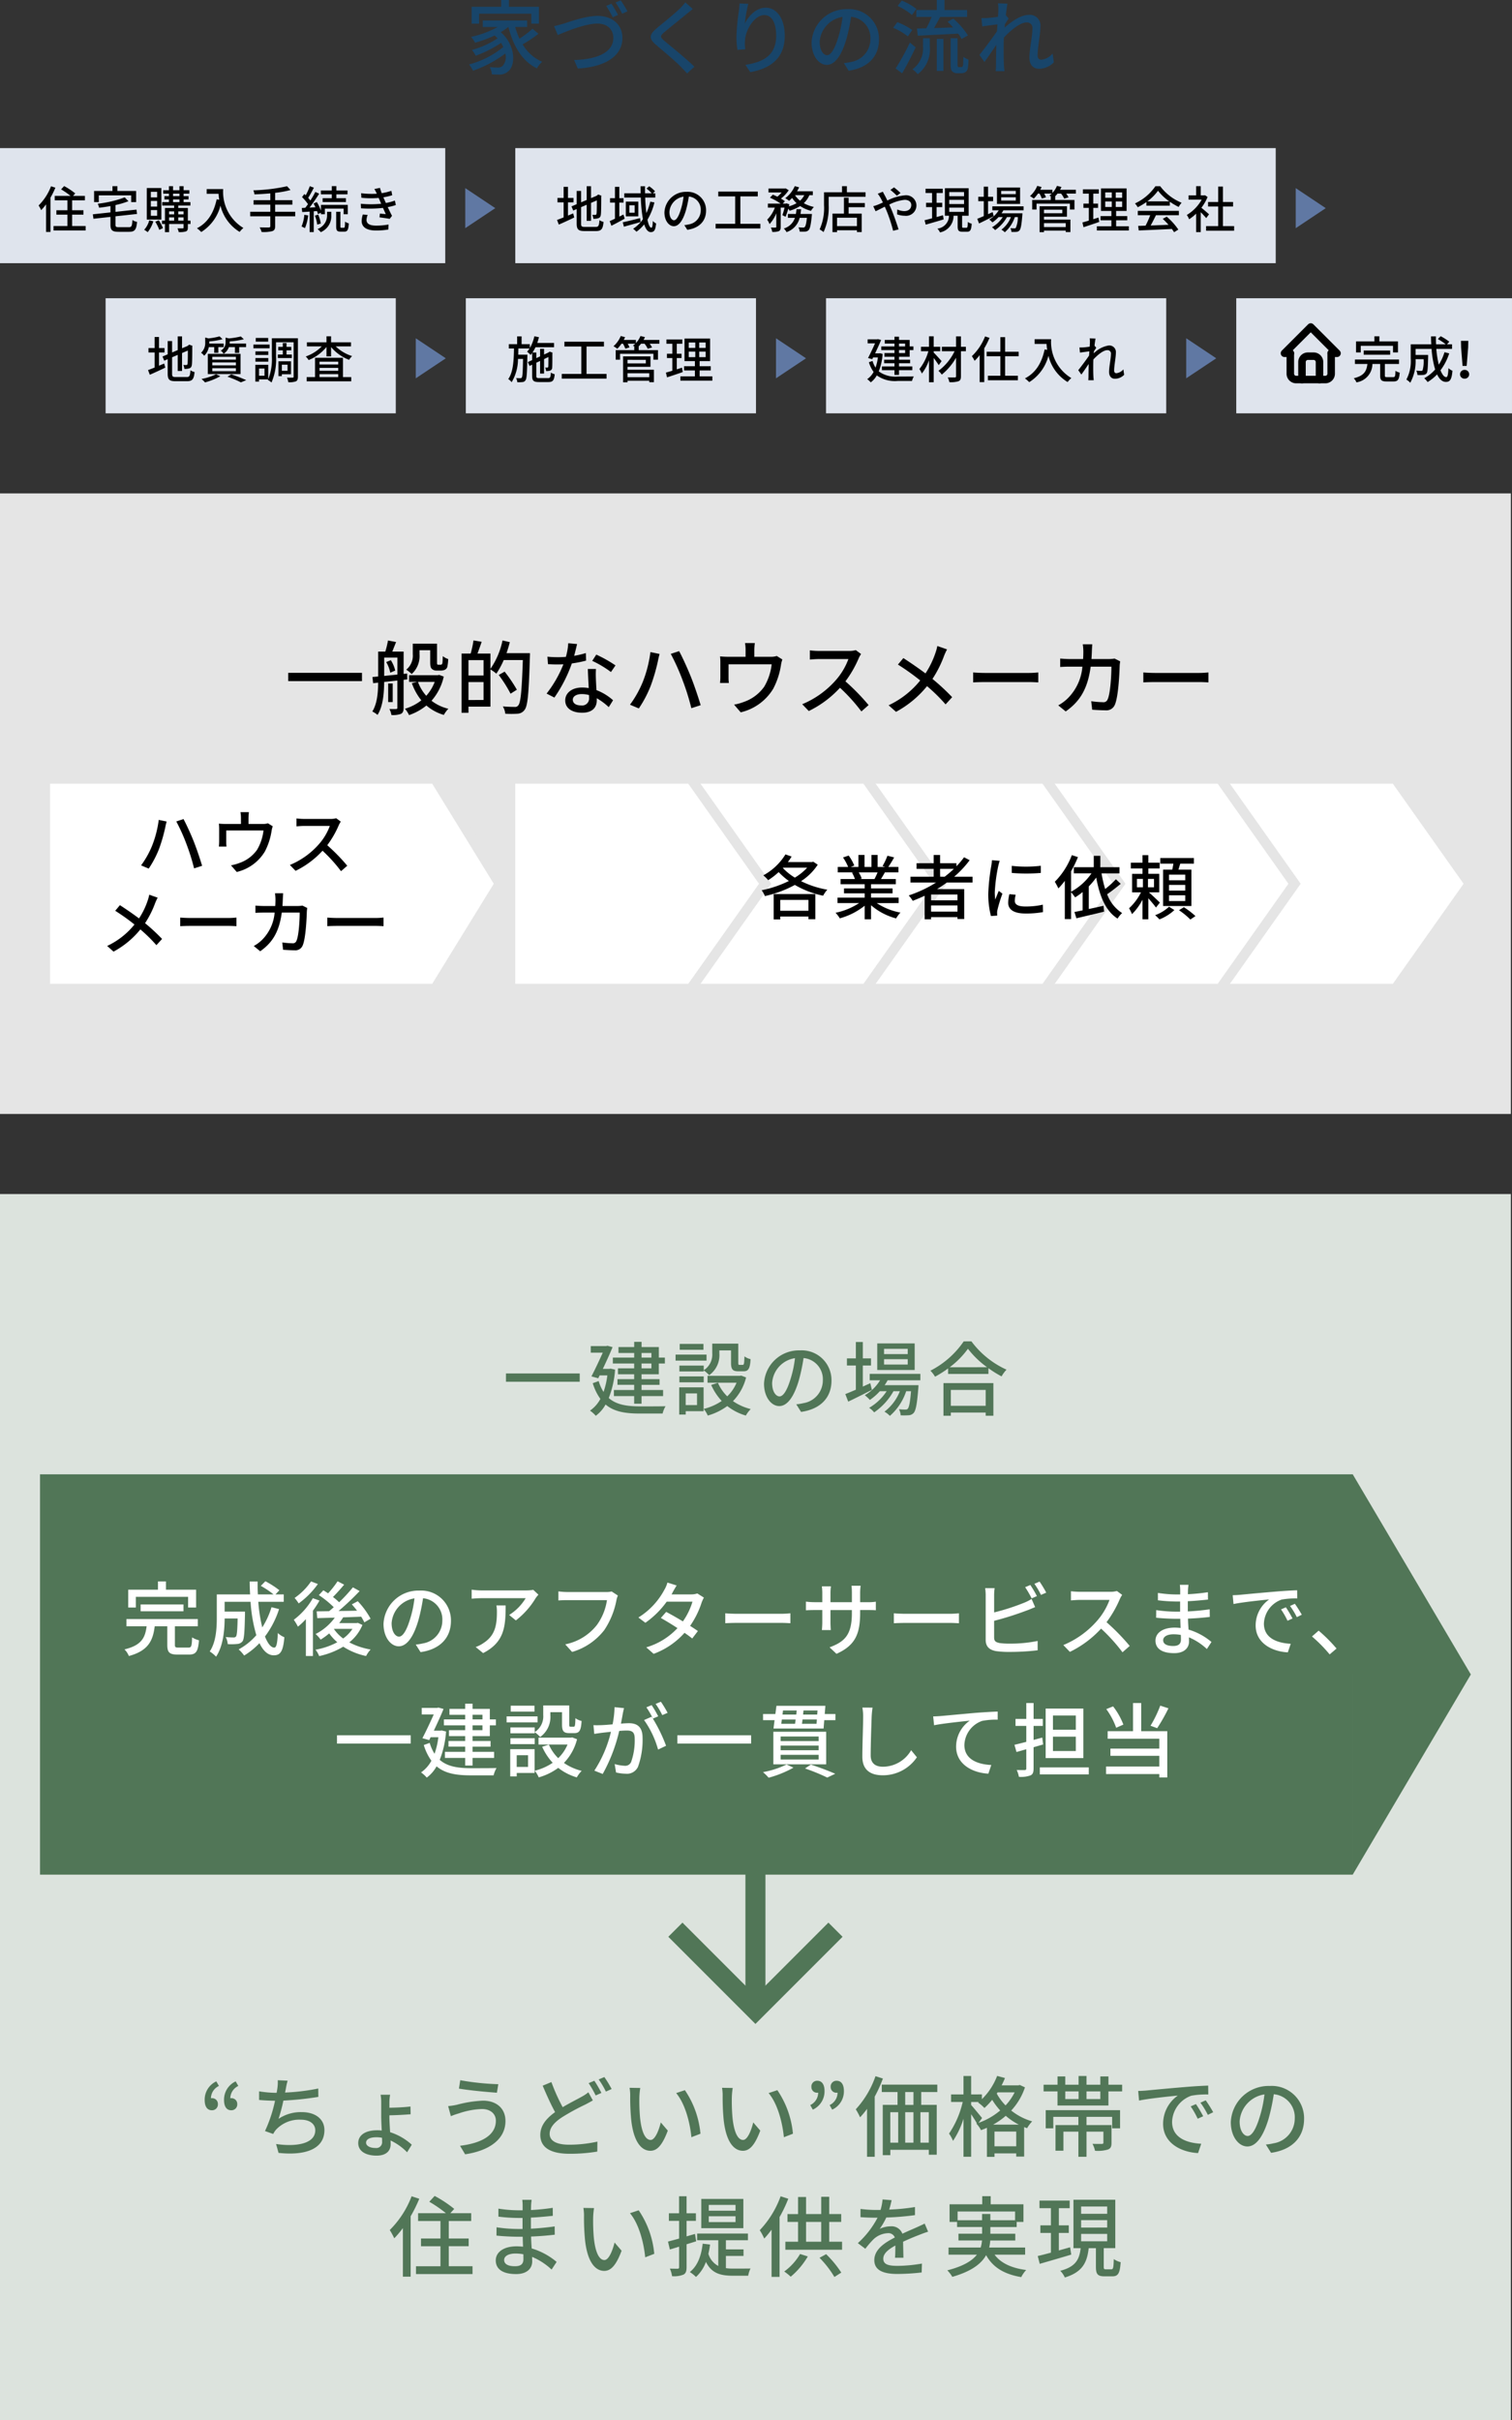 <svg xmlns="http://www.w3.org/2000/svg" width="302.227" height="483.592" viewBox="0 0 302.227 483.592"><rect x="0" y="0" width="302.227" height="483.592" fill="#333333" stroke="none"/><g id="brand-graph-onestop-xs" transform="translate(-36 -1965.408)"><g id="グループ_78940" data-name="グループ 78940" transform="translate(0 571)"><rect id="長方形_62494" data-name="長方形 62494" width="302" height="245" transform="translate(36 1633)" fill="#dce3dd"/><path id="パス_155792" data-name="パス 155792" d="M-107.765-13.693a4.014 4.014 0 00-2.323 3.731c0 1.3.51 2.042 1.443 2.042a1.16 1.16 0 001.2-1.25 1.136 1.136 0 00-1.2-1.162.722.722 0 00-.194.018 2.768 2.768 0 011.6-2.464zm3.872 0a4.014 4.014 0 00-2.323 3.731c0 1.3.51 2.042 1.426 2.042a1.164 1.164 0 001.214-1.25 1.141 1.141 0 00-1.214-1.162.6.6 0 00-.176.018 2.768 2.768 0 011.6-2.464zm16.509 1.426a41.622 41.622 0 01-6.635.81l.158-.774a13.8 13.8 0 01.352-1.6l-1.971-.088a8.186 8.186 0 01-.07 1.566q-.053.4-.158.95h-.07a21.833 21.833 0 01-3.432-.3v1.725c.95.088 2.042.141 3.186.158a28.1 28.1 0 01-2.006 6.054l1.637.581a5.094 5.094 0 01.51-.792 6.359 6.359 0 015.016-2.059c1.883 0 2.886.933 2.886 2.112 0 2.746-3.89 3.326-7.832 2.746L-95.322.6c5.438.581 9.17-.81 9.17-4.558 0-2.13-1.725-3.59-4.523-3.59a7.973 7.973 0 00-4.646 1.338 33.38 33.38 0 00.968-3.643 62.175 62.175 0 006.987-.739zm12.76 10.6a1.163 1.163 0 01-1.32 1.285c-1.162 0-1.883-.458-1.883-1.056 0-.7.792-1.091 2.059-1.091a5.961 5.961 0 011.126.106c.018.276.018.54.018.751zm1.461-5.245a69.935 69.935 0 004.242-.211l-.035-1.549c-1.214.158-3.045.229-4.206.246v-1.043a8.792 8.792 0 01.141-1.549h-1.9a8.783 8.783 0 01.121 1.567v2.658c0 .81.053 1.9.106 2.922a7.379 7.379 0 00-.88-.053c-2.446 0-3.819 1-3.819 2.57 0 1.654 1.566 2.5 3.661 2.5 2.077 0 2.816-1.091 2.816-2.27 0-.211 0-.475-.018-.757A11.285 11.285 0 01-69.626.475l.933-1.514a11.7 11.7 0 00-4.33-2.5c-.07-1.144-.141-2.358-.141-3.133zm21.278 1.074c0 2.939-2.886 4.488-7.163 5.016L-58.027.88c4.646-.686 8.061-2.9 8.061-6.653 0-2.587-1.883-4.066-4.488-4.066a23.743 23.743 0 00-5.245.827 14.6 14.6 0 01-1.725.264l.546 2.006a16.262 16.262 0 011.566-.546 15.826 15.826 0 014.646-.88c1.725.002 2.781.987 2.781 2.325zM-59-13.922l-.264 1.672c1.989.352 5.614.686 7.586.827l.282-1.707A51.2 51.2 0 01-59-13.922zm25.608 2.411a8.275 8.275 0 01-1.39.915c-.9.51-2.323 1.214-3.749 2.059a38.006 38.006 0 01-2.253-5.016l-1.742.722c.792 1.866 1.672 3.819 2.482 5.28C-41.818-6.283-43-4.84-43-2.992-43-.211-40.515.774-37.154.774a32.812 32.812 0 005.544-.44l.018-1.989a26.024 26.024 0 01-5.632.616c-2.6 0-3.907-.792-3.907-2.165 0-1.267.968-2.341 2.517-3.344A44.8 44.8 0 01-34-9.064c.563-.3 1.038-.546 1.5-.827zm.053-1.83a21.6 21.6 0 011.408 2.464l1.144-.51a24.12 24.12 0 00-1.408-2.429zm2.006-.739a16.673 16.673 0 011.443 2.429l1.144-.51a20.805 20.805 0 00-1.454-2.394zm8.307 1.707l-2.13-.035a8.764 8.764 0 01.123 1.637 46.27 46.27 0 00.194 4.664c.475 4.594 2.094 6.283 3.854 6.283 1.285 0 2.358-1.038 3.467-4.03l-1.402-1.637c-.387 1.6-1.144 3.5-2.024 3.5-1.162 0-1.866-1.83-2.13-4.576a38.729 38.729 0 01-.126-3.923 14.15 14.15 0 01.179-1.883zm8.923.44l-1.742.581c1.76 2.077 2.763 5.826 3.045 8.818l1.813-.7a18.446 18.446 0 00-3.113-8.699zm9.557-.44l-2.13-.035a8.764 8.764 0 01.123 1.637 46.269 46.269 0 00.194 4.664C-5.878-1.514-4.259.176-2.5.176c1.286 0 2.359-1.038 3.468-4.03L-.44-5.491c-.387 1.6-1.144 3.5-2.024 3.5-1.162 0-1.866-1.83-2.13-4.576a38.729 38.729 0 01-.123-3.925 14.15 14.15 0 01.176-1.881zm8.923.44l-1.742.581C4.4-9.275 5.4-5.526 5.685-2.534l1.813-.7a18.446 18.446 0 00-3.116-8.699zm7.093 3.89a4.019 4.019 0 002.341-3.731c0-1.3-.528-2.042-1.443-2.042a1.138 1.138 0 00-1.179 1.25 1.118 1.118 0 001.179 1.144.6.6 0 00.176-.018 2.775 2.775 0 01-1.584 2.482zm3.872 0a4.019 4.019 0 002.341-3.731c0-1.3-.528-2.042-1.443-2.042a1.151 1.151 0 00-1.2 1.25 1.132 1.132 0 001.2 1.144.6.6 0 00.176-.018 2.775 2.775 0 01-1.584 2.482zm8.659-6.688a18.962 18.962 0 01-3.942 6.618 14.455 14.455 0 01.862 1.6 17.374 17.374 0 001.39-1.69v9.576h1.531v-12.021a26.446 26.446 0 001.637-3.608zm7.586 5.738h-1.649v-2.57h1.654zm3.062 7.55h-1.667v-6.09h1.672zm-7.691-6.09h1.584v6.09h-1.579zm4.629 0v6.09h-1.649v-6.09zm4.77-4.03v-1.478H25.256v1.478h3.15v2.57H25.45V1.056h1.514V-.018h7.691v.986h1.584v-9.962h-3.1v-2.57zM47.52-5.051a14.675 14.675 0 002.517-1.76 13.245 13.245 0 002.6 1.76zm.264 4.33v-2.94h4.347v2.939zM45.3-6.371c-.334-.4-1.707-2.094-2.182-2.6v-.6h1.514l-.123.106a8.575 8.575 0 011.267 1.091 15.456 15.456 0 001.549-1.637 13.481 13.481 0 001.6 2.13A13.842 13.842 0 0144.6-5.4zm6.512-5.122A11.144 11.144 0 0150-8.888a10.533 10.533 0 01-1.76-2.358l.158-.246zm1.038-1.478l-.3.07h-3.34a15.559 15.559 0 00.669-1.461l-1.566-.422a12.933 12.933 0 01-3.045 4.646v-.95H43.12v-3.678h-1.531v3.678h-2.482v1.514h2.323a18.588 18.588 0 01-2.73 6.318 6.853 6.853 0 01.794 1.456 17.1 17.1 0 002.095-4.43v7.6h1.531v-8.5c.422.634.88 1.338 1.144 1.83l-.106.035a6.012 6.012 0 01.933 1.32c.4-.141.792-.3 1.179-.475v5.81h1.514V.7h4.347v.634h1.584v-5.9c.194.088.387.158.581.229A7.133 7.133 0 0155.317-5.7a12.108 12.108 0 01-4.189-2.165 12.7 12.7 0 002.746-4.635zm5.174 8.659h1.514V-6.6h5.016v1.637h-4.573V.158h1.584v-3.8h2.992v5.015h1.619v-5.016h3.379v2.2c0 .176-.07.229-.3.246-.229 0-1.038.018-1.883-.018a5.488 5.488 0 01.51 1.39 7.1 7.1 0 002.57-.246c.581-.229.722-.616.722-1.355v-3.537h-5V-6.6H71.3v2.288h1.584v-3.626H58.027zm10.912-5.843h-2.76v-1.531h2.763zm-7-1.531h2.658v1.531h-2.66zm8.624-1.338v-1.654h-1.621v1.654h-2.763v-1.742h-1.584v1.742h-2.658v-1.654h-1.548v1.654H57.6v1.338h2.781v2.816h10.177v-2.816H73.3v-1.338zm17.493 3.872L87-8.694a16.643 16.643 0 011.4 2.464l1.1-.493a24.572 24.572 0 00-1.447-2.429zm1.954-.757l-1.056.475A16.517 16.517 0 0190.429-7l1.071-.533a27.543 27.543 0 00-1.494-2.376zm-13.5-1.866l.176 1.918c1.954-.422 6.23-.845 7.744-1a6.9 6.9 0 00-2.939 5.65c0 3.837 3.573 5.667 6.987 5.843l.634-1.866c-2.869-.143-5.826-1.181-5.826-4.37a5.762 5.762 0 013.837-5.227 16.706 16.706 0 013.4-.246l-.02-1.775a92.588 92.588 0 00-4.787.3c-3.2.264-6.318.563-7.586.686-.353.035-.951.07-1.62.088zm21.877 8.994c-.7 0-1.6-.915-1.6-2.922a5.842 5.842 0 014.963-5.386A24.148 24.148 0 01100.8-6.6c-.814 2.693-1.659 3.819-2.416 3.819zm4.682 3.362c4.259-.6 6.6-3.133 6.6-6.776a6.459 6.459 0 00-6.846-6.582 7.574 7.574 0 00-7.8 7.234c0 2.9 1.584 4.858 3.309 4.858 1.742 0 3.186-1.989 4.242-5.544a39.89 39.89 0 001.038-4.893 4.61 4.61 0 014.191 4.856 5.006 5.006 0 01-4.224 4.946 9.87 9.87 0 01-1.549.246zM-68.728 9.269a18.936 18.936 0 01-4.365 6.741 15.529 15.529 0 01.9 1.654 20.586 20.586 0 001.725-2.042v9.715h1.549V13.264a28.069 28.069 0 001.725-3.5zm7.428 13.974v-4h3.978V17.7H-61.3v-3.486h4.488v-1.566h-4.171l.774-.862A24.259 24.259 0 00-64.117 9.2l-1.073 1.16a26.314 26.314 0 013.326 2.288h-5.562v1.566h4.47V17.7h-3.89v1.549h3.89v4h-4.893v1.561h11.3v-1.567zm14.925-1.408c0 1.126-.722 1.408-1.707 1.408-1.5 0-2.147-.51-2.147-1.25 0-.722.792-1.285 2.27-1.285a9.1 9.1 0 011.566.141c.017.405.017.74.017.986zm6.635.546a13.877 13.877 0 00-4.981-2.693 49.97 49.97 0 01-.123-2.376 58.853 58.853 0 004.734-.37l-.018-1.654c-1.5.211-3.027.37-4.752.458v-2.218c1.654-.07 3.115-.229 4.382-.352l-.018-1.6a42.3 42.3 0 01-4.347.44c0-.352.018-.669.018-.862.018-.475.07-.862.106-1.179H-46.6a11.015 11.015 0 01.07 1.109v.986h-.9a26.474 26.474 0 01-3.942-.334v1.6a35.044 35.044 0 003.96.264h.862v2.2h-.9a29.794 29.794 0 01-4.294-.334l-.018 1.654c1.214.141 3.186.229 4.294.229h.95c.018.634.035 1.338.07 1.989a15.37 15.37 0 00-1.285-.07c-2.6 0-4.171 1.162-4.171 2.816 0 1.76 1.426 2.728 4.066 2.728 2.27 0 3.221-1.214 3.221-2.534 0-.246-.018-.546-.018-.9a13.058 13.058 0 013.89 2.534zm7.48-10.754l-2.13-.035a8.764 8.764 0 01.123 1.637 46.27 46.27 0 00.194 4.664c.475 4.594 2.094 6.283 3.854 6.283 1.285 0 2.358-1.038 3.467-4.03l-1.408-1.637c-.387 1.6-1.144 3.5-2.024 3.5-1.162 0-1.866-1.83-2.13-4.576a38.73 38.73 0 01-.123-3.925 14.15 14.15 0 01.176-1.881zm8.923.44l-1.742.581c1.76 2.077 2.763 5.826 3.045 8.818l1.813-.7a18.446 18.446 0 00-3.117-8.699zm19.36.088h-5.35v-1.161h5.35zm0 2.27h-5.35v-1.161h5.35zM-2.411 9.8h-8.413v5.84h8.413zm-9.434 8.466l-.229-1.478-1.69.493v-3.1h1.864v-1.515h-1.866v-3.4h-1.5v3.4H-17.3v1.514h2.042v3.538c-.827.229-1.6.44-2.218.6l.37 1.584 1.848-.563v4.083c0 .246-.088.317-.3.317-.194 0-.845 0-1.549-.018a5.225 5.225 0 01.44 1.514 4.987 4.987 0 002.288-.317c.458-.246.616-.686.616-1.5v-4.557zm5.945 2.918h3.52v-1.3H-5.9v-1.83h4.4v-1.34h-10.151v1.338h4.224v5.138A3.985 3.985 0 01-9.4 20.762a18.231 18.231 0 00.334-1.848l-1.478-.176c-.282 2.482-1.038 4.453-2.57 5.667a7.036 7.036 0 011.232.986 7.638 7.638 0 001.989-3.01c1.144 2.323 2.974 2.763 5.421 2.763h3.027A5.116 5.116 0 01-.986 23.7c-.651.018-2.939.018-3.45.018A9.873 9.873 0 01-5.9 23.63zM5.034 9.269a19.4 19.4 0 01-4.172 6.776 11.859 11.859 0 01.9 1.672 19.221 19.221 0 001.461-1.778v9.434h1.6V13.422a26.757 26.757 0 001.742-3.66zM8.923 20.8a11.377 11.377 0 01-3.168 3.5 10.873 10.873 0 011.3 1.038 15.492 15.492 0 003.414-4.048zm3.89.757a20.074 20.074 0 012.974 3.837l1.373-.88a21.485 21.485 0 00-3.027-3.678zM10.12 14.39h3.027v3.96H10.12zm4.629 3.96v-3.96h2.394v-1.566h-2.394v-3.45h-1.6v3.45H10.12V9.41h-1.6v3.414H6.406v1.566h2.112v3.96H5.984v1.6h11.334v-1.6zm14.837 3.2c-.018-.827-.053-2.218-.07-3.2a47.558 47.558 0 013.238-1.373 24.343 24.343 0 011.76-.634l-.686-1.619c-.563.282-1.074.51-1.654.774-.827.37-1.725.739-2.8 1.25a2.294 2.294 0 00-2.323-1.478 5.134 5.134 0 00-2.218.51 12.724 12.724 0 001.32-2.27 53.271 53.271 0 005.738-.475v-1.619a40.3 40.3 0 01-5.157.51c.246-.757.387-1.426.493-1.883L25.414 9.9a10.509 10.509 0 01-.404 2.1h-1.021A25.562 25.562 0 0121 11.8v1.64c.968.07 2.182.106 2.9.106h.51a18.149 18.149 0 01-3.942 5.086l1.5 1.126a18.744 18.744 0 011.6-1.866 4.428 4.428 0 012.886-1.25 1.358 1.358 0 011.408.862c-2.006 1.021-4.1 2.376-4.1 4.523 0 2.165 2.024 2.763 4.629 2.763a44.34 44.34 0 004.84-.3l.053-1.778a29.349 29.349 0 01-4.84.458c-1.76 0-2.886-.229-2.886-1.426 0-1.021.933-1.813 2.411-2.64 0 .862-.018 1.848-.07 2.446zm10.824-7.5v-1.736H51.9v1.742h-4.943v-1.25H45.3v1.25zm13.5 6.882v-1.42h-7.182a9.367 9.367 0 00.211-1.408h5v-1.355h-4.982v-1.338h5.262V14.39h1.355v-3.52h-6.547V9.251h-1.69v1.619h-6.53v3.52h1.5v1.021h5v1.338h-4.721V18.1h4.7a6.609 6.609 0 01-.264 1.408H38.6v1.426h5.667c-.933 1.2-2.675 2.306-5.914 3.133a6.472 6.472 0 011 1.3c3.872-1.109 5.808-2.64 6.758-4.33 1.355 2.429 3.59 3.8 7.022 4.382A5.873 5.873 0 0154.12 24c-2.957-.387-5.086-1.39-6.318-3.062zm8.99-1.473l-2.253.634v-3.5h1.989v-1.516H60.65v-3.432h2.165v-1.514h-6.037v1.514h2.288v3.432h-2.112v1.513h2.112v3.942c-.986.264-1.9.51-2.64.669l.4 1.566c1.76-.51 4.1-1.179 6.3-1.848zm2.2-2.675h5.21v1.478H65.1zm0-2.746h5.21v1.478H65.1zm0-2.728h5.21v1.461H65.1zm4.963 12.549c-.37 0-.44-.053-.44-.528v-3.7h2.306V9.955h-8.36v9.68h1.443c-.264 2.2-.933 3.7-4.083 4.523a4.527 4.527 0 01.915 1.338c3.573-1.091 4.453-3.045 4.77-5.861h1.443v3.714c0 1.461.334 1.918 1.742 1.918h1.531c1.144 0 1.531-.581 1.672-2.834a4.214 4.214 0 01-1.373-.616c-.053 1.778-.123 2.042-.493 2.042z" transform="translate(187 1824)" fill="#517657"/><g id="グループ_60421" data-name="グループ 60421" transform="translate(-279.5 -2564.5)" fill="none" stroke="#517657" stroke-width="4"><line id="線_13285" data-name="線 13285" y2="31.499" transform="translate(466.5 4327.5)"/><path id="パス_136399" data-name="パス 136399" d="M4965.564-6499l16 16 16-16" transform="translate(-4515.064 10843.5)"/></g><g id="グループ_60419" data-name="グループ 60419" transform="translate(-533 72)"><path id="合体_34" data-name="合体 34" d="M-209.612 0L-186 40l-23.611 40zM-472 80V0h262.388v80z" transform="translate(1049 1616.999)" fill="#517657"/><path id="パス_155791" data-name="パス 155791" d="M-123.849-10.514h10.449v2.138h1.6v-3.564h-6.026v-1.652h-1.6v1.652h-5.945v3.564h1.523zm9.526 2.884v-1.361h-8.57v1.361zm-.988 7.258c-.616 0-.729-.081-.729-.551v-3.71h4.585v-1.442h-14.272v1.442h4.034c-.275 2.236-.988 3.807-4.423 4.617a4.113 4.113 0 01.875 1.328c3.888-1.053 4.811-3.078 5.168-5.945h2.511v3.726c0 1.474.405 1.928 2.057 1.928h2.3c1.377 0 1.8-.6 1.976-2.851a4.768 4.768 0 01-1.377-.583c-.049 1.782-.146 2.041-.729 2.041zM-96.73-8.44a16.417 16.417 0 01-1.847 4.034 31.577 31.577 0 01-.794-5.119h5.087V-11h-1.652l.778-.826a17.11 17.11 0 00-2.8-1.8l-.907.923A17.352 17.352 0 01-96.325-11h-3.127q-.073-1.264-.049-2.576h-1.588c0 .859.032 1.733.081 2.576h-6.658v4.585c0 2.09-.113 4.876-1.409 6.82a6.431 6.431 0 011.264 1.037c1.426-2.09 1.7-5.33 1.717-7.63h2.592c-.049 2.446-.146 3.37-.324 3.6a.577.577 0 01-.5.194c-.259 0-.891-.016-1.555-.081a3.617 3.617 0 01.4 1.409 11.543 11.543 0 001.912-.032 1.435 1.435 0 001.037-.518c.34-.454.421-1.847.5-5.362v-.583h-4.066v-1.96h5.184a30.443 30.443 0 001.15 6.674 12.786 12.786 0 01-3.532 2.835 7.8 7.8 0 011.1 1.231 14.888 14.888 0 003.062-2.479c.729 1.523 1.669 2.43 2.851 2.43 1.328 0 1.879-.761 2.122-3.613a3.955 3.955 0 01-1.3-.842c-.1 2.09-.292 2.916-.713 2.916-.68 0-1.312-.842-1.863-2.219a18.4 18.4 0 002.819-5.476zm7.906-5.152a12.737 12.737 0 01-3.289 3.3A8.586 8.586 0 01-91.3-9.2a16.752 16.752 0 003.839-3.872zm.356 3.353a14.178 14.178 0 01-3.807 4.309 11.463 11.463 0 01.826 1.377 13.666 13.666 0 001.588-1.507v7.372h1.409v-9.056a18.682 18.682 0 001.312-2.025zm4.261 6.124h3.661a7.243 7.243 0 01-1.863 1.928 8.033 8.033 0 01-1.831-1.879zm4.73-1.2l-.259.049H-83.2a13.241 13.241 0 00.794-1.15c1.166-.032 2.4-.081 3.6-.13a10.793 10.793 0 01.632 1.134l1.247-.729a16.49 16.49 0 00-2.56-3.5l-1.183.632c.34.389.7.81 1.037 1.264-1.264.032-2.511.049-3.694.065a52.078 52.078 0 004.212-3.985l-1.345-.745a32.037 32.037 0 01-2.754 2.981 12.147 12.147 0 00-1.231-1.053c.713-.7 1.523-1.62 2.236-2.462l-1.312-.68a18.968 18.968 0 01-1.9 2.414c-.324-.227-.648-.421-.94-.616l-.907.972a18.959 18.959 0 012.979 2.414c-.308.275-.632.551-.923.794-.94.016-1.782.032-2.495.032l.13 1.361c1-.032 2.2-.065 3.5-.1a10.878 10.878 0 01-3.839 3.272 5.861 5.861 0 011 1.118A12.14 12.14 0 00-85.2-3.208a9.85 9.85 0 001.62 1.766A14.3 14.3 0 01-87.934.049a4.764 4.764 0 01.729 1.28 15.852 15.852 0 004.812-1.88 13.559 13.559 0 004.568 1.863 6.012 6.012 0 01.907-1.3 14.19 14.19 0 01-4.261-1.426 8.681 8.681 0 002.624-3.483zm8.23 2.754c-.648 0-1.474-.842-1.474-2.689a5.378 5.378 0 014.568-4.957 22.227 22.227 0 01-.875 4.131c-.745 2.476-1.523 3.516-2.22 3.516zm4.309 3.096c3.92-.551 6.075-2.884 6.075-6.237a5.945 5.945 0 00-6.3-6.059A6.972 6.972 0 00-74.342-5.1c0 2.673 1.458 4.471 3.046 4.471 1.6 0 2.932-1.831 3.9-5.1a36.718 36.718 0 00.956-4.5 4.243 4.243 0 013.856 4.471 4.608 4.608 0 01-3.888 4.552 9.085 9.085 0 01-1.426.227zM-51.775-8.8a7.2 7.2 0 01.1 1.3c0 2.689-.373 4.73-2.689 6.221a6.151 6.151 0 01-1.555.794l1.49 1.215c4.261-2.187 4.5-5.3 4.5-9.526zm7.371-3.11a8.385 8.385 0 01-1.361.113h-9.056a14.484 14.484 0 01-1.9-.146v1.8c.7-.049 1.264-.1 1.9-.1h8.894a10.072 10.072 0 01-3.3 3.353l1.34 1.09a16.043 16.043 0 003.969-4.471c.13-.194.389-.5.535-.68zm15.665.324a4.128 4.128 0 01-1.037.113h-7.857a14.529 14.529 0 01-1.75-.13v1.814a23.4 23.4 0 011.75-.065h7.954A11.187 11.187 0 01-31.7-4.876a10.692 10.692 0 01-6.318 3.856L-36.644.5A12.579 12.579 0 00-30.2-3.888a16.06 16.06 0 002.414-5.945 4.922 4.922 0 01.292-.94zm17.123.4A3.772 3.772 0 01-12.83-11h-3.937l.194-.356c.162-.324.518-.94.826-1.426l-1.847-.583a5.724 5.724 0 01-.616 1.458 14.585 14.585 0 01-5.184 5.524L-22-5.33a17.85 17.85 0 004.261-4.212h5.152A13.454 13.454 0 01-14.5-5.605a68.776 68.776 0 00-3.337-1.9l-1.069 1.215a62.134 62.134 0 013.321 2.025 13.81 13.81 0 01-6.236 3.844l1.474 1.3a15.362 15.362 0 006.172-4.2c.616.421 1.15.81 1.539 1.134l1.134-1.49c-.4-.292-.956-.648-1.555-1.037a17.36 17.36 0 002.3-4.649 8.179 8.179 0 01.454-1zm5.589 5.945a44.98 44.98 0 012.4-.065h8.811c.713 0 1.442.049 1.8.065v-1.984c-.389.032-1.021.1-1.814.1h-8.8c-.875 0-1.879-.049-2.4-.1zM20.93-9.445v-1.879a10.563 10.563 0 01.1-1.409H19.2a11.185 11.185 0 01.081 1.409v1.879H15v-1.863a8.731 8.731 0 01.1-1.3h-1.816c.016.211.081.729.081 1.3v1.863h-1.588a13.17 13.17 0 01-1.685-.113v1.733c.259-.016.923-.049 1.685-.049h1.588v2.43c0 .664-.065 1.345-.081 1.571h1.782C15.05-4.1 15-4.779 15-5.443v-2.43h4.277v.648c0 4.293-1.426 5.686-4.455 6.8L16.2.875c3.791-1.7 4.73-4.018 4.73-8.2v-.551h1.539c.761 0 1.345.016 1.6.049v-1.715a9.166 9.166 0 01-1.62.1zm6.74 4.212a44.98 44.98 0 012.4-.065h8.81c.713 0 1.442.049 1.8.065v-1.992c-.389.032-1.021.1-1.814.1h-8.8c-.875 0-1.879-.049-2.4-.1zm28.593-5.427a23.476 23.476 0 00-1.312-2.219l-1.037.437a22.2 22.2 0 011.3 2.236zm-8.554 4.941a62.571 62.571 0 006.5-2.057c.518-.178 1.166-.47 1.7-.68l-.713-1.636a8.947 8.947 0 01-1.571.794 44.485 44.485 0 01-5.913 1.9v-3.4a10.663 10.663 0 01.1-1.458h-1.9a9.267 9.267 0 01.113 1.458v8.878c0 1.361.745 2.009 2.057 2.252a17.653 17.653 0 002.657.162 46.966 46.966 0 005.67-.324V-1.7a26.783 26.783 0 01-5.573.535 13.97 13.97 0 01-2.025-.113c-.761-.162-1.1-.356-1.1-1.134zm8.051-7.4a15.092 15.092 0 011.313 2.219l1.053-.454a21.506 21.506 0 00-1.328-2.2zm16.492 1.439a4.914 4.914 0 01-1.409.162h-6.01a17.333 17.333 0 01-1.766-.113V-9.8c.259-.016 1.134-.1 1.766-.1h5.945A13.328 13.328 0 0168.2-5.621a18.2 18.2 0 01-6.656 4.746L62.856.486a20.733 20.733 0 006.237-4.649A35.04 35.04 0 0173.37.567L74.812-.7a43.059 43.059 0 00-4.633-4.747 22.173 22.173 0 002.657-4.617 5.592 5.592 0 01.47-.842zm12.8 9.688c0 1.037-.664 1.3-1.571 1.3C82.1-.7 81.5-1.166 81.5-1.847c0-.664.729-1.183 2.09-1.183a8.372 8.372 0 011.442.13c.018.373.018.681.018.907zm6.107.5a12.773 12.773 0 00-4.585-2.479c-.049-.7-.1-1.458-.113-2.187a54.742 54.742 0 004.358-.34L90.8-8.019c-1.377.194-2.786.34-4.374.421v-2.041c1.523-.065 2.867-.211 4.034-.324l-.016-1.474a38.938 38.938 0 01-4 .4c0-.324.016-.616.016-.794.016-.437.065-.794.1-1.085h-1.721a10.138 10.138 0 01.065 1.021v.907h-.826a24.368 24.368 0 01-3.629-.308v1.474a32.256 32.256 0 003.645.243h.794v2.025h-.826a27.424 27.424 0 01-3.953-.308l-.016 1.523c1.118.13 2.932.211 3.953.211h.875c.016.583.032 1.231.065 1.831-.389-.032-.778-.065-1.183-.065-2.4 0-3.839 1.069-3.839 2.592 0 1.62 1.312 2.511 3.742 2.511 2.09 0 2.965-1.118 2.965-2.333 0-.227-.016-.5-.016-.826a12.019 12.019 0 013.58 2.333zm14.872-6.934l-.974.426a15.319 15.319 0 011.3 2.268l1-.454a22.615 22.615 0 00-1.328-2.238zm1.8-.7l-.972.437a15.2 15.2 0 011.361 2.236l.988-.486a25.349 25.349 0 00-1.381-2.182zM95.4-10.838l.162 1.766c1.8-.389 5.735-.778 7.128-.923a6.355 6.355 0 00-2.705 5.2c0 3.532 3.289 5.216 6.431 5.378L107-1.134c-2.641-.13-5.362-1.085-5.362-4.018a5.3 5.3 0 013.532-4.811 15.377 15.377 0 013.127-.227l-.016-1.636c-1.085.032-2.705.13-4.406.275-2.948.243-5.816.518-6.982.632-.325.033-.876.065-1.493.081zm20.754 10.66a29.892 29.892 0 00-3.58-3.58l-1.328 1.166a29.569 29.569 0 013.532 3.58zM-83.641 17.156v1.652H-68.9v-1.652zm27.1-4.1h1.976v.923h-1.976zm1.976 3.078h-1.976v-.972h1.976zm-3.451 0h-3.24v1.183h3.24v.972h-3.337v1.134h3.337v1.037h-4.05v1.215h4.05V23.2h1.474v-1.524h4.309v-1.215h-4.309v-1.037h3.6V18.29h-3.6v-.972h3.451v-2.155h1.215v-1.182h-1.215v-2.106h-3.451v-1.037h-1.474v1.037h-3.143v1.183h3.143v.923h-4.261v1.183h4.261zm-4.714.049l-.243.049h-1.312c.713-1.507 1.442-3.094 1.944-4.342l-1.037-.275-.227.065H-66.7v1.312h2.4c-.632 1.409-1.507 3.289-2.268 4.747l1.361.373.275-.567h1.555a16.032 16.032 0 01-.761 3.3 8.425 8.425 0 01-.972-2.171l-1.183.421a10.522 10.522 0 001.523 3.143 6.627 6.627 0 01-2.074 2.333 6.4 6.4 0 011.15 1.037 7.062 7.062 0 001.96-2.252c1.7 1.442 3.969 1.8 6.8 1.8h4.6a5.282 5.282 0 01.583-1.458c-.972.032-4.358.032-5.152.032-2.527-.016-4.649-.308-6.2-1.669a19.109 19.109 0 001.264-5.67zm18.614-.6h-4.86v1.166h4.86v-.209a5.663 5.663 0 011.085.956 4.9 4.9 0 002.041-4.358v-.6h2.333v2.479c0 1.328.34 1.7 1.458 1.7h1.037c.94 0 1.312-.5 1.409-2.43a3.385 3.385 0 01-1.231-.551c-.032 1.49-.1 1.7-.34 1.7h-.632c-.227 0-.259-.065-.259-.437v-3.805h-5.2v1.928a3.7 3.7 0 01-1.7 3.386zm-4.86 3.337h4.86v-1.181h-4.86zm4.811-7.679h-4.747v1.183h4.747zm.616 2.138h-6.188v1.2h6.188zm-1.9 7.76v2.333h-2.268v-2.331zm1.312-1.215h-4.876v5.443h1.3v-.68h3.58zm7.517-2.349l-.275.049h-6.464V19h5.8a7.988 7.988 0 01-1.863 2.722 8.6 8.6 0 01-1.863-2.705l-1.345.421a11.469 11.469 0 002.106 3.208 11.079 11.079 0 01-3.6 1.588 5.414 5.414 0 01.81 1.328 12.15 12.15 0 003.9-1.9 10.864 10.864 0 003.71 1.9 5.9 5.9 0 01.972-1.3 10.74 10.74 0 01-3.548-1.588 10.486 10.486 0 002.624-4.73zm19.067-4.909a23.154 23.154 0 00-1.345-2.219l-1.053.437a14.782 14.782 0 011.328 2.236zm-10.611-1.134a19.07 19.07 0 01-.389 3.434c-.891.081-1.75.146-2.268.162-.551.016-1 .032-1.555 0l.162 1.75a31.59 31.59 0 011.588-.227c.373-.049 1.021-.113 1.75-.194a24.739 24.739 0 01-3.321 7.76l1.669.664a32.716 32.716 0 003.3-8.6 20.72 20.72 0 011.458-.081c1.021 0 1.636.227 1.636 1.6a12.88 12.88 0 01-.713 4.682 1.269 1.269 0 01-1.312.761 8.7 8.7 0 01-1.976-.34l.275 1.685a8.939 8.939 0 001.912.243 2.418 2.418 0 002.479-1.393 15.784 15.784 0 00.907-5.816c0-2.236-1.183-2.884-2.722-2.884-.373 0-.956.032-1.6.081.146-.729.292-1.507.373-1.993.065-.356.162-.761.243-1.1zm8.732 1.831a23.731 23.731 0 00-1.312-2.236l-1.053.437a17.361 17.361 0 011.3 2.236c-.1-.13-.178-.243-.259-.356l-1.507.664a18.657 18.657 0 012.8 5.9l1.6-.761a30.273 30.273 0 00-2.641-5.427zm3.823 3.791v1.652h14.75v-1.65zm21.83 5.834a17.712 17.712 0 01-4.714 1.523 10.585 10.585 0 011.134 1.118A21.46 21.46 0 007.6 23.62zm6.415-4.682h-7.6V17.4h7.6zm0 1.831h-7.6v-.923h7.6zm0 1.863h-7.6v-.94h7.6zm1.507-5.557H3.58v6.512h10.563zm-4.229 7.339a38.942 38.942 0 014.439 1.818l1.6-.761a58.726 58.726 0 00-4.876-1.831zM9.3 14.855c.049-.259.081-.551.113-.859h2.867l-.065.859zM5.281 14h2.754c-.032.308-.081.6-.113.859H5.168zm2.965-1.8c-.032.259-.049.535-.081.81H5.411l.1-.81zm4.1.81h-2.82l.081-.81h2.8zm1.507-.113l.13-1.636H4.2L3.985 12.9H1.523v1.231h2.3L3.612 15.8h10.012l.13-1.669h2.236V12.9zm7.517-1.28a9.219 9.219 0 01.162 1.847c0 1.555-.162 5.686-.162 7.97 0 2.657 1.636 3.71 4.082 3.71a8.167 8.167 0 006.82-3.6l-1.15-1.409a6.535 6.535 0 01-5.638 3.3c-1.377 0-2.446-.583-2.446-2.268 0-2.236.13-5.929.194-7.711a17.931 17.931 0 01.178-1.831zm14.159 1.766l.178 1.766c1.782-.373 5.719-.761 7.128-.923a6.372 6.372 0 00-2.722 5.2c0 3.548 3.3 5.233 6.448 5.395l.583-1.733c-2.657-.113-5.378-1.085-5.378-4a5.28 5.28 0 013.548-4.811 14.155 14.155 0 013.11-.243v-1.62c-1.1.032-2.705.13-4.423.259-2.948.259-5.8.535-6.982.632-.31.028-.861.06-1.492.076zm28.512 2.657H59.47V13.2h4.568zm0 4.261H59.47v-2.87h4.568zm1.507-8.489h-7.536v9.9h7.533zm-8.038 7.174l-.178-1.377-1.733.47v-2.8h1.847v-1.396H55.6v-3.175h-1.46v3.175h-2.154v1.393h2.154v3.191c-.891.227-1.7.437-2.365.583l.405 1.442c.616-.162 1.264-.356 1.96-.551v3.839c0 .243-.1.308-.324.324-.194 0-.875 0-1.588-.016a5.541 5.541 0 01.437 1.361 5.507 5.507 0 002.3-.275c.47-.211.632-.6.632-1.377v-4.26zm-.664 4.585v1.393h9.785v-1.393zm24.073-12.344a24.259 24.259 0 01-1.944 4.018l1.328.486a35.008 35.008 0 002.252-3.969zm-7.371 3.791a14.267 14.267 0 00-2.057-3.645l-1.361.551a14.407 14.407 0 011.976 3.726zm3.564-4.309h-1.636v5.621h-5.071v1.507h10.32v1.976h-9.769v1.442h9.769v2.138H70.081V24.9h10.644v.68h1.6v-9.25h-5.213z" transform="translate(720 1652)" fill="#fff"/></g><path id="パス_155790" data-name="パス 155790" d="M-49.864-7.144v1.652h14.742v-1.652zm27.1-4.1h1.976v.923h-1.976zm1.976 3.078h-1.976v-.972h1.976zm-3.451 0h-3.24v1.183h3.24v.972h-3.337v1.134h3.337v1.037h-4.05v1.215h4.05V-1.1h1.474v-1.524h4.309v-1.215h-4.309v-1.037h3.6V-6.01h-3.6v-.972h3.451v-2.155h1.214v-1.183h-1.21v-2.106h-3.451v-1.037h-1.474v1.037h-3.143v1.183h3.143v.923H-28.5v1.183h4.261zm-4.714.049l-.243.049H-30.5c.713-1.507 1.442-3.094 1.944-4.342l-1.037-.275-.227.065h-3.094v1.312h2.4c-.632 1.409-1.507 3.289-2.268 4.747l1.361.373.275-.567h1.546a16.032 16.032 0 01-.761 3.3 8.425 8.425 0 01-.972-2.171l-1.183.421a10.522 10.522 0 001.523 3.143A6.627 6.627 0 01-33.064.275a6.405 6.405 0 011.15 1.037 7.062 7.062 0 001.96-2.252c1.7 1.442 3.969 1.8 6.8 1.8h4.6a5.282 5.282 0 01.588-1.46c-.972.032-4.358.032-5.152.032-2.527-.016-4.649-.308-6.2-1.669a19.109 19.109 0 001.264-5.67zm18.614-.6H-15.2v1.166h4.86v-.209a5.662 5.662 0 011.09.96 4.9 4.9 0 002.041-4.358v-.6h2.333v2.479c0 1.328.34 1.7 1.458 1.7h1.037c.94 0 1.312-.5 1.409-2.43a3.385 3.385 0 01-1.228-.553c-.032 1.49-.1 1.7-.34 1.7h-.632c-.227 0-.259-.065-.259-.437v-3.807h-5.2v1.928a3.7 3.7 0 01-1.7 3.386zM-15.2-5.378h4.86v-1.183h-4.86zm4.811-7.679h-4.747v1.183h4.747zm.616 2.138h-6.188v1.2h6.188zm-1.9 7.76v2.333h-2.268v-2.333zm1.312-1.215h-4.876v5.443h1.3v-.68h3.58zm7.517-2.349l-.275.049h-6.455V-5.3h5.8a7.988 7.988 0 01-1.864 2.724A8.6 8.6 0 01-7.5-5.281l-1.345.421a11.469 11.469 0 002.106 3.208 11.079 11.079 0 01-3.6 1.588 5.414 5.414 0 01.81 1.328 12.15 12.15 0 003.9-1.9 10.864 10.864 0 003.71 1.9A5.9 5.9 0 01-.94-.032 10.74 10.74 0 01-4.487-1.62a10.486 10.486 0 002.624-4.73zM4.811-2.56c-.648 0-1.474-.842-1.474-2.689a5.378 5.378 0 014.568-4.957 22.227 22.227 0 01-.875 4.131C6.286-3.6 5.508-2.56 4.811-2.56zM9.121.535C13.041-.016 15.2-2.349 15.2-5.7a5.945 5.945 0 00-6.3-6.059A6.972 6.972 0 001.717-5.1c0 2.673 1.458 4.471 3.046 4.471 1.6 0 2.932-1.831 3.9-5.1a36.717 36.717 0 00.956-4.5 4.243 4.243 0 013.856 4.471A4.608 4.608 0 019.59-1.215a9.085 9.085 0 01-1.426.227zM30.44-11.016h-4.73v-1.053h4.73zm0 2.09h-4.73V-10h4.73zm1.393-4.228h-7.484v5.314h7.484zM22.955-5.2c-.5.227-1 .454-1.49.68v-4.212H23.1v-1.426h-1.635v-3.272h-1.393v3.272H18.29v1.426h1.782V-3.9c-.794.34-1.523.648-2.106.875l.583 1.507c1.361-.648 3.11-1.523 4.73-2.349zm10.012-.583v-1.28H22.842v1.28h2.074A8.7 8.7 0 0121.854-2.8a8.163 8.163 0 011.021.94 11 11 0 001.992-1.74h1.361a10.485 10.485 0 01-3.5 3.321 4.18 4.18 0 011 .907A12.449 12.449 0 0027.589-3.6h1.28A9.4 9.4 0 0125.79.486a4.835 4.835 0 011.085.842A11.2 11.2 0 0030.132-3.6h.968c-.19 2.288-.4 3.211-.644 3.487-.13.162-.259.178-.5.178A10.827 10.827 0 0128.69 0a2.976 2.976 0 01.34 1.215 12.755 12.755 0 001.62-.015 1.409 1.409 0 00.972-.454c.437-.486.68-1.75.94-4.99.016-.194.032-.567.032-.567h-6.771a7.458 7.458 0 00.6-.972zm13.057 1.927V-.68h-6.966v-3.176zM37.584 1.3h1.474V.664h6.966V1.3h1.539v-6.516h-9.979zm1.247-9.688a17.329 17.329 0 003.645-3.694 18.544 18.544 0 003.824 3.69zm2.8-5.168A17.949 17.949 0 0134.976-7.7a5.79 5.79 0 01.924 1.2 22.07 22.07 0 002.608-1.652v1.1h8.068V-8.2A21.1 21.1 0 0049.2-6.561a6.687 6.687 0 01.988-1.345 17.967 17.967 0 01-7.015-5.654z" transform="translate(187 1676)" fill="#517657"/></g><g id="グループ_78941" data-name="グループ 78941" transform="translate(-535 683)"><g id="グループ_59577" data-name="グループ 59577" transform="translate(198.227 -89)"><path id="多角形_24" data-name="多角形 24" d="M4 0l4 6H0z" transform="rotate(90 -385.614 1023.386)" fill="#6078a3"/><g id="グループ_59574" data-name="グループ 59574" transform="translate(284.773)"><rect id="長方形_62495" data-name="長方形 62495" width="152" height="23" transform="translate(191 1401)" fill="#dfe4ed"/><path id="パス_155794" data-name="パス 155794" d="M-65.47-5.16h1.11v-.88h-1.11v-2.22h-.87v2.22h-1.23v.88h1.23v3.01c-.5.2-.96.38-1.32.51l.36.93c.89-.39 2.03-.91 3.08-1.42l-.21-.82c-.34.14-.7.29-1.04.44zm3.37 4.91c-.64 0-.75-.11-.75-.67V-4.2l1.12-.48v3.22h.87v-3.59l1.16-.5c0 1.53-.02 2.46-.06 2.65-.04.21-.13.25-.26.25-.1 0-.37 0-.58-.01a2.872 2.872 0 01.21.79 3.081 3.081 0 00.96-.11c.31-.08.48-.3.53-.72.06-.39.08-1.75.08-3.62l.04-.16-.65-.25-.16.13-.18.14-1.09.46v-2.38h-.87v2.75l-1.12.47v-2.28h-.88v2.65l-1.04.44.35.83.69-.3v2.89c0 1.2.35 1.51 1.58 1.51h2.29c1.09 0 1.37-.45 1.5-1.83a2.481 2.481 0 01-.82-.35c-.08 1.09-.18 1.35-.73 1.35zm7.72-2.47c-.28.14-.55.27-.83.41v-2.8h.85v-.88h-.85v-2.27h-.87v2.27h-.98v.88h.98v3.22c-.39.19-.75.35-1.05.48l.34.93c.8-.4 1.76-.92 2.66-1.42zm3.33.71c-1.27.33-2.59.65-3.47.84l.23.88c.94-.27 2.18-.6 3.33-.93zm-1.09-1.08h-1.06v-1.48h1.06zm-1.77-2.21v2.94h2.5V-5.3zm4.89 0a11.849 11.849 0 01-.78 2.29c-.11-.9-.2-1.96-.24-3.11h2.02v-.84h-.49l.44-.41a6.631 6.631 0 00-1.17-1l-.53.46a7.017 7.017 0 011.05.95h-1.35c0-.46-.01-.93 0-1.41h-.89c0 .47.01.94.02 1.41h-3.27v.84h3.3a29.677 29.677 0 00.42 4.32A6.759 6.759 0 01-52.45.12a5.535 5.535 0 01.67.59 7.39 7.39 0 001.54-1.47c.32.96.74 1.55 1.32 1.55.68 0 .93-.4 1.07-1.73a2.136 2.136 0 01-.66-.5c-.03.97-.12 1.35-.29 1.35-.3 0-.58-.6-.78-1.6a12.387 12.387 0 001.39-3.45zm4.74 3.72c-.4 0-.91-.52-.91-1.66a3.32 3.32 0 012.82-3.06 13.721 13.721 0 01-.54 2.55c-.46 1.53-.94 2.17-1.37 2.17zm2.66 1.91c2.42-.34 3.75-1.78 3.75-3.85a3.67 3.67 0 00-3.89-3.74 4.3 4.3 0 00-4.43 4.11c0 1.65.9 2.76 1.88 2.76s1.81-1.13 2.41-3.15a22.664 22.664 0 00.59-2.78 2.619 2.619 0 012.38 2.76 2.844 2.844 0 01-2.4 2.81 5.608 5.608 0 01-.88.14zm10.61-1.2v-5.48h3.48v-.96h-7.9v.96h3.38v5.48h-3.91v.93h8.95v-.93zm12.02-1.97c.05-.31.09-.62.12-.95h-.92c-.03.33-.07.64-.12.95h-1.6v.78h1.4A3.306 3.306 0 01-22.33.07a2.755 2.755 0 01.55.72 4 4 0 002.62-2.85h1.45c-.13 1.17-.27 1.68-.44 1.83a.383.383 0 01-.32.11c-.17 0-.54-.01-.93-.05a2.425 2.425 0 01.25.86 10.088 10.088 0 001.11 0 1.061 1.061 0 00.67-.3c.28-.3.46-1.07.63-2.86.02-.13.03-.37.03-.37zm.75-3.75a3.62 3.62 0 01-.84 1.1 4.545 4.545 0 01-1.01-1.1zm1.71 0v-.78h-3.15a8.46 8.46 0 00.41-.79l-.87-.24a5.964 5.964 0 01-1.9 2.41 5.5 5.5 0 01.77.53 6.457 6.457 0 00.6-.58 5.9 5.9 0 00.89 1.05 6.624 6.624 0 01-1.53.63c.03-.14.06-.27.09-.4l-.56-.2-.14.05h-.62l.43-.47a6.927 6.927 0 00-.8-.53 7.022 7.022 0 001.56-1.67l-.6-.37-.15.03h-3.29v.79h2.63a5.694 5.694 0 01-.86.84c-.3-.15-.62-.29-.9-.4l-.58.6a12.389 12.389 0 012.14 1.18h-2.55v.81h1.39a6.613 6.613 0 01-1.53 2.4 4.463 4.463 0 01.47.89 7.071 7.071 0 001.35-2.17v2.71c0 .12-.04.14-.16.15s-.52.01-.92-.01a3.3 3.3 0 01.27.88A3.458 3.458 0 00-23.32.6c.3-.16.37-.41.37-.86V-4.1h.77a10.994 10.994 0 01-.44 1.5l.64.32a13.615 13.615 0 00.55-1.61 2.664 2.664 0 01.26.41 8.293 8.293 0 002.11-.94 7.105 7.105 0 002.17.96 3.441 3.441 0 01.58-.78 7.041 7.041 0 01-2.02-.75 4.829 4.829 0 001.11-1.6zm8.82 6.18h-3.98v-1.68h3.98zm-1.66-5.68h-.94v3.18h-2.29v3.7h.91V.42h3.98v.36h.95v-3.69h-2.61v-1.28h3.24v-.83h-3.24zm-.35-1.08v-1.22h-.97v1.22h-3.6v2.54a10.4 10.4 0 01-.88 4.88 4.74 4.74 0 01.79.53 11.9 11.9 0 001.02-5.41v-1.64h7.37v-.9zM1-7.03A13.957 13.957 0 00-.3-8.15l-.72.51A14.072 14.072 0 01.27-6.48zm-4.55.15a6.949 6.949 0 01.52.77c.16.28.33.61.51.98-.37.17-.72.32-1.04.45a7.185 7.185 0 01-.89.29l.47 1.01c.44-.2 1.1-.54 1.84-.91l.32.73A28.967 28.967 0 01-.48.52L.61.25C.27-.86-.41-2.82-.92-3.98c-.11-.24-.22-.49-.33-.73a8.551 8.551 0 013.08-.95c.88 0 1.32.47 1.32 1.03 0 .7-.48 1.22-1.42 1.22a3.5 3.5 0 01-1.38-.33l-.03.98a4.5 4.5 0 001.5.28 2.077 2.077 0 002.36-2.11 2.06 2.06 0 00-2.32-1.97 9.669 9.669 0 00-3.49 1.04c-.18-.38-.36-.74-.53-1.05-.1-.18-.29-.54-.37-.71zm13.04 4.3l-1.28.36v-1.99h1.13v-.86H8.21v-1.95h1.23v-.86H6.01v.86h1.3v1.95h-1.2v.86h1.2v2.24c-.56.15-1.08.29-1.5.38l.23.89c1-.29 2.33-.67 3.58-1.05zm1.25-1.52h2.96v.84h-2.96zm0-1.56h2.96v.84h-2.96zm0-1.55h2.96v.83h-2.96zm2.82 7.13c-.21 0-.25-.03-.25-.3v-2.1h1.31v-5.5H9.87v5.5h.82A2.6 2.6 0 018.37.09a2.572 2.572 0 01.52.76 3.365 3.365 0 002.71-3.33h.82v2.11c0 .83.19 1.09.99 1.09h.87c.65 0 .87-.33.95-1.61a2.394 2.394 0 01-.78-.35c-.03 1.01-.07 1.16-.28 1.16zM24.04-6.8h-2.92v-.65h2.92zm0 1.29h-2.92v-.66h2.92zm.86-2.61h-4.62v3.28h4.62zm-5.48 4.91c-.31.14-.62.28-.92.42v-2.6h1.01v-.88H18.5v-2.02h-.86v2.02h-1.1v.88h1.1v2.98c-.49.21-.94.4-1.3.54l.36.93c.84-.4 1.92-.94 2.92-1.45zm6.18-.36v-.79h-6.25v.79h1.28a5.368 5.368 0 01-1.89 1.84 5.039 5.039 0 01.63.58 6.79 6.79 0 001.23-1.07h.84a6.472 6.472 0 01-2.16 2.05 2.58 2.58 0 01.62.56 7.685 7.685 0 002.38-2.61h.79A5.8 5.8 0 0121.17.3a2.985 2.985 0 01.67.52 6.911 6.911 0 002.01-3.04h.6a5.21 5.21 0 01-.4 2.15c-.08.1-.16.11-.31.11a6.683 6.683 0 01-.78-.04 1.837 1.837 0 01.21.75 7.874 7.874 0 001-.01.87.87 0 00.6-.28c.27-.3.42-1.08.58-3.08.01-.12.02-.35.02-.35h-4.18a4.6 4.6 0 00.37-.6zm8.43 2.56v.79h-4.35v-.79zm-.69-2.68v.71h-3.66v-.71zm-3.66 1.4h4.59v-2.09H28.8V.8h.88V.49h4.35v.29h.93v-2.49h-5.28zm6.37-5.38h-3.16a5.848 5.848 0 00.28-.56l-.9-.22a4.429 4.429 0 01-.91 1.41v-.63h-2.43c.1-.18.19-.37.27-.55l-.87-.23a5.5 5.5 0 01-1.45 2.04 5.924 5.924 0 01.76.51 6.221 6.221 0 00.83-1.01h.31a6.125 6.125 0 01.47.99l.83-.25a5.428 5.428 0 00-.36-.74h1.51a4.223 4.223 0 01-.47.39c.09.04.2.1.32.16h-.05v.73h-3.71v1.91h.87V-4.9h6.67v1.18h.91v-1.91h-3.85v-.73h-.02a5.111 5.111 0 00.48-.55h.71a4.765 4.765 0 01.63 1.01l.87-.26a4.859 4.859 0 00-.48-.75h1.94zm4.52 5.54c-.34.12-.7.23-1.04.34v-2.26h.95v-.86h-.95V-6.9h1.11v-.86h-3.18v.86h1.18v1.99h-1.08v.86h1.08v2.54c-.48.15-.92.27-1.28.37l.22.95c.9-.29 2.06-.68 3.15-1.06zm1.35-3.2h1.31v1.1h-1.31zm0-1.82h1.31v1.08h-1.31zm3.38 1.08h-1.28v-1.08h1.28zm0 1.84h-1.28v-1.1h1.28zM44.1-.38v-1.19h2.22v-.84H44.1v-1.03h2.09v-4.5h-5.12v4.5h2.08v1.03h-2.17v.84h2.17v1.19h-2.9v.85h6.39v-.85zm6.24-4.98a9.711 9.711 0 002.13-2.12 10.014 10.014 0 002.25 2.12zm-.19.86h4.68v-.78a12.548 12.548 0 001.77 1.04 4.527 4.527 0 01.59-.84 10.053 10.053 0 01-4.28-3.3h-.96a10.113 10.113 0 01-4.09 3.44 3.388 3.388 0 01.55.76 12.307 12.307 0 001.74-1.04zm-1.72 1.91h2.48a17.028 17.028 0 01-.93 2.09l-1.48.05.12.91c1.7-.07 4.24-.18 6.62-.3a6.824 6.824 0 01.44.65l.85-.53a12.725 12.725 0 00-2.32-2.57l-.8.43a14.578 14.578 0 011.16 1.19c-1.22.05-2.46.1-3.57.14.36-.64.73-1.39 1.06-2.06h4.58v-.87h-8.21zm14.24-.18c-.23-.21-1.06-.93-1.53-1.31a9.241 9.241 0 001.24-2.15l-.52-.35-.16.03h-.69v-1.84h-.92v1.84h-1.51v.85h2.62a8.241 8.241 0 01-2.97 3.06 4.391 4.391 0 01.46.86 8.811 8.811 0 001.4-1.12V.79h.92v-3.98c.41.41.86.89 1.09 1.18zm2.78 2.36v-3.92h2.02v-.9h-2.02v-3.08h-.95v3.08h-2.02v.9h2.02v3.92h-2.42v.92h5.6v-.92z" transform="translate(267 1417)"/></g><path id="多角形_24-2" data-name="多角形 24" d="M4 0l4 6H0z" transform="rotate(90 -468.614 940.386)" fill="#6078a3"/><g id="グループ_59574-2" data-name="グループ 59574" transform="translate(142.773)"><rect id="長方形_62495-2" data-name="長方形 62495" width="89" height="23" transform="translate(230 1401)" fill="#dfe4ed"/><path id="パス_155793" data-name="パス 155793" d="M-33.8-8.37a10.759 10.759 0 01-2.48 3.83 8.824 8.824 0 01.51.94 11.7 11.7 0 00.98-1.16V.76h.88V-6.1a15.948 15.948 0 00.98-1.99zm4.22 7.94V-2.7h2.26v-.88h-2.26v-1.98h2.55v-.89h-2.37l.44-.49a13.783 13.783 0 00-2.22-1.47l-.61.66a14.951 14.951 0 011.89 1.3h-3.16v.89h2.54v1.98h-2.21v.88h2.21v2.27h-2.78v.89h6.42v-.89zm5.33-6.12h6.47v1.34h.99v-2.22h-3.74v-.96h-.99v.96h-3.67v2.22h.94zm4.05 6.36c-.6 0-.71-.07-.71-.51v-1.67l4.3-.47-.11-.87-4.19.45v-1.36a16.186 16.186 0 002.58-.77l-.74-.76a22.979 22.979 0 01-5.4 1.27 2.931 2.931 0 01.28.8c.74-.09 1.51-.2 2.27-.34v1.27l-3.52.38.12.89 3.4-.37v1.56c0 1.11.36 1.42 1.65 1.42h2.08c1.15 0 1.44-.44 1.59-1.98a2.54 2.54 0 01-.93-.38c-.07 1.21-.16 1.44-.72 1.44zm7.61-5.96h-1.26v-1.11h1.26zm0 1.84h-1.26v-1.13h1.26zm0 1.84h-1.26v-1.14h1.26zm.84-5.55h-2.91v6.3h2.91zm-2.42 6.45A4.47 4.47 0 01-15.18.32a5.765 5.765 0 01.7.48 6.451 6.451 0 001.13-2.17zm1.21.29a8.34 8.34 0 01.8 1.62l.73-.35a9.264 9.264 0 00-.83-1.57zm4.59-.23v-.64h1.06v.64zm-1.83-.64h1.01v.64h-1.01zm1.01-1.2v.59h-1.01v-.59zm1.88 0v.59h-1.06v-.59zm-2.1-2.39h1.28v.53h-1.28zm0-1.15h1.28v.49h-1.28zm3.49 5.38h-.53v-2.53h-1.92v-.48h2.43v-.69H-7.3v-.53h.99v-.66h-.99v-.49h1.15v-.69H-7.3v-.81h-.83v.81h-1.28v-.81h-.82v.81h-1.15v.69h1.15v.49h-.9v.66h.9v.53h-1.35v.69h2.39v.48h-1.84v2.53h-.59v.68h.59V.8h.83V-.83h2.89v.71c0 .12-.03.16-.17.16s-.59.01-1.05-.01a2.758 2.758 0 01.25.75A4.171 4.171 0 00-6.83.65c.29-.13.38-.35.38-.76v-.72h.53zm3.23-6.3v.94h2.38a11.05 11.05 0 00.13 1.19l-.51-.09C-1.27-3.06-2.48-1.09-4.63.02a7.112 7.112 0 01.86.75A8.819 8.819 0 00.07-4.5 8.484 8.484 0 003.9.75a4.7 4.7 0 01.75-.79A8.408 8.408 0 01.61-7.81zm17.7 4.53H11V-4.7h3.44v-.89H11v-1.47a20.678 20.678 0 003.07-.56l-.69-.76a35.234 35.234 0 01-6.74.82 2.776 2.776 0 01.22.81c1.01-.04 2.1-.11 3.17-.2v1.36H6.69v.89h3.34v1.42H6.01v.91h4.02v1.95c0 .21-.08.28-.3.28S8.7-.13 7.9-.16a4.029 4.029 0 01.39.92A7.015 7.015 0 0010.41.6c.42-.14.59-.4.59-1.01v-1.96h4.01zm7.31-2.71h-1.83v.77h4.66v-.77h-1.91v-.77h2.22v-.77h-2.22v-.87h-.92v.87h-2.18v.77h2.18zm-5.49 3.32a7.656 7.656 0 01-.56 2.34 4.757 4.757 0 01.68.33 9.119 9.119 0 00.65-2.54zm2.54-.75a5.546 5.546 0 01.18.61l.6-.28v.31h.79v-1.13h3.75v1.13h.83v-1.87h-5.37v1.14a9.1 9.1 0 00-.82-1.7l-.66.28a7.508 7.508 0 01.38.75l-1.18.07c.65-.83 1.37-1.89 1.93-2.78l-.77-.35a18.01 18.01 0 01-.99 1.72 6.179 6.179 0 00-.44-.54c.36-.55.79-1.35 1.14-2.03l-.82-.3a11.969 11.969 0 01-.81 1.82c-.09-.09-.18-.18-.27-.26l-.47.62a9.576 9.576 0 011.19 1.41c-.18.26-.37.51-.54.73l-.7.04.09.81c.44-.02.94-.06 1.48-.09V.78h.82v-4.15zm-.43.92a7.1 7.1 0 01.47 1.79l.72-.22a8.238 8.238 0 00-.52-1.77zm2.44-.1A2.888 2.888 0 0119.47.17a4.89 4.89 0 01.65.63 3.47 3.47 0 002.1-3.38v-.69h-.84zm2.85 2.52c-.17 0-.19-.04-.19-.3v-2.9h-.84v2.9c0 .83.15 1.08.9 1.08h.72c.62 0 .83-.34.9-1.66a2.434 2.434 0 01-.75-.34c-.02 1.06-.06 1.22-.24 1.22zm4.29-2.65a4.692 4.692 0 00-.23 1.28c0 1.3 1.08 1.92 2.89 1.92a14.934 14.934 0 002.45-.2l.03-1a12.957 12.957 0 01-2.51.22c-1.36 0-1.89-.45-1.89-1.15a3.339 3.339 0 01.23-.99zm6.41-2.78a10.929 10.929 0 01-1.8.48c-.13-.29-.24-.54-.32-.72l-.18-.42a11.9 11.9 0 001.77-.41l-.17-.88a12.109 12.109 0 01-1.93.47 10.863 10.863 0 01-.35-1.06l-1.12.23a6.61 6.61 0 01.41.77l.08.17a18 18 0 01-3.14-.1l.06.91a19.068 19.068 0 003.45.03c.07.17.15.35.23.53l.27.63a20.421 20.421 0 01-4.07 0l.04.91a24.241 24.241 0 004.39-.08c.2.43.39.87.56 1.25-.29-.03-.72-.07-1.17-.12l-.08.76c.64.08 1.51.2 2.03.3l.47-.6c-.28-.53-.58-1.17-.86-1.75a11.127 11.127 0 001.62-.41z" transform="translate(274 1417)"/></g></g><g id="グループ_74931" data-name="グループ 74931" transform="translate(-158.945 30)"><g id="グループ_74927" data-name="グループ 74927" transform="translate(704.055 -89)"><rect id="長方形_62495-3" data-name="長方形 62495" width="55.116" height="23" transform="translate(273 1401)" fill="#dfe4ed"/><path id="パス_155798" data-name="パス 155798" d="M-12.005-6.49h6.45v1.32h.99v-2.2h-3.72v-1.02h-.99v1.02h-3.67v2.2h.94zm5.88 1.78v-.84h-5.29v.84zm-.61 4.48c-.38 0-.45-.05-.45-.34v-2.29h2.83v-.89h-8.81v.89h2.49c-.17 1.38-.61 2.35-2.73 2.85a2.539 2.539 0 01.54.82 3.737 3.737 0 003.19-3.67h1.55v2.3c0 .91.25 1.19 1.27 1.19h1.42c.85 0 1.11-.37 1.22-1.76a2.943 2.943 0 01-.85-.36c-.03 1.1-.09 1.26-.45 1.26zm11.47-4.98a10.134 10.134 0 01-1.14 2.49A19.492 19.492 0 013.1-5.88h3.14v-.91H5.225L5.7-7.3a10.561 10.561 0 00-1.73-1.11l-.56.57a10.711 10.711 0 011.57 1.05H3.055q-.045-.78-.03-1.59h-.98c0 .53.02 1.07.05 1.59h-4.11v2.83a7.834 7.834 0 01-.87 4.21 3.97 3.97 0 01.78.64 9.019 9.019 0 001.06-4.71h1.6a6.527 6.527 0 01-.2 2.22.356.356 0 01-.31.12c-.16 0-.55-.01-.96-.05a2.233 2.233 0 01.25.87 7.125 7.125 0 001.18-.02.886.886 0 00.64-.32c.21-.28.26-1.14.31-3.31v-.36h-2.51v-1.21h3.2a18.792 18.792 0 00.71 4.12A7.893 7.893 0 01.685-.01a4.815 4.815 0 01.68.76 9.19 9.19 0 001.89-1.53C3.7.16 4.285.72 5.015.72c.82 0 1.16-.47 1.31-2.23a2.441 2.441 0 01-.8-.52c-.06 1.29-.18 1.8-.44 1.8-.42 0-.81-.52-1.15-1.37a11.361 11.361 0 001.74-3.38zm3.61 2.73h.82l.3-3.68.03-1.32h-1.47l.03 1.32zm.41 2.55a.868.868 0 00.91-.87.876.876 0 00-.91-.88.876.876 0 00-.91.88.868.868 0 00.91.87z" transform="translate(309.889 1417)"/><g id="グループ_59700" data-name="グループ 59700" transform="translate(280.889 1405)" fill="none"><path id="パス_136588" data-name="パス 136588" d="M0 0h14v14H0z"/><path id="パス_136589" data-name="パス 136589" d="M2.917 7H1.75L7 1.75 12.25 7h-1.167" stroke="#000" stroke-linecap="round" stroke-linejoin="round" stroke-width="1.5"/><path id="パス_136590" data-name="パス 136590" d="M2.917 7v4.083a1.167 1.167 0 001.167 1.167h5.833a1.167 1.167 0 001.167-1.167V7" stroke="#000" stroke-linecap="round" stroke-linejoin="round" stroke-width="1.5"/><path id="パス_136591" data-name="パス 136591" d="M5.25 12.25v-3.5a1.167 1.167 0 011.167-1.167h1.167A1.167 1.167 0 018.75 8.75v3.5" stroke="#000" stroke-linecap="round" stroke-linejoin="round" stroke-width="1.5"/></g></g><path id="多角形_32" data-name="多角形 32" d="M4 0l4 6H0z" transform="rotate(90 -173.473 1146.528)" fill="#6078a3"/><g id="グループ_74928" data-name="グループ 74928" transform="translate(655.055 -89)"><rect id="長方形_62495-4" data-name="長方形 62495" width="68" height="23" transform="translate(240 1401)" fill="#dfe4ed"/><path id="パス_155797" data-name="パス 155797" d="M-19.3-6.94h1.22v.57h-1.22zm1.22 1.9h-1.22v-.6h1.22zm-2.13 0h-2v.73h2v.6h-2.06v.7h2.06v.64h-2.5v.75h2.5v.94h.91v-.94h2.66v-.75h-2.66v-.64h2.22v-.7h-2.22v-.6h2.13v-1.33h.75v-.73h-.75v-1.3h-2.13v-.64h-.91v.64h-1.94v.73h1.94v.57h-2.63v.73h2.63zm-2.91.03l-.15.03h-.81c.44-.93.89-1.91 1.2-2.68l-.64-.17-.14.04h-1.91v.81h1.48c-.39.87-.93 2.03-1.4 2.93l.84.23.17-.35h.96a9.9 9.9 0 01-.47 2.04 5.2 5.2 0 01-.6-1.34l-.73.26a6.5 6.5 0 00.94 1.94A4.091 4.091 0 01-25.66.17a3.954 3.954 0 01.71.64 4.359 4.359 0 001.21-1.39 6.213 6.213 0 004.2 1.11h2.84a3.26 3.26 0 01.36-.9c-.6.02-2.69.02-3.18.02a5.632 5.632 0 01-3.83-1.03 11.8 11.8 0 00.78-3.5zm12.33 1.58c-.23-.27-1.19-1.34-1.58-1.72v-.26h1.31v-.89h-1.31v-2.09h-.94v2.09h-1.6v.89h1.48a10.091 10.091 0 01-1.79 3.56 5.234 5.234 0 01.49.9 9.234 9.234 0 001.42-2.65V.79h.94v-4.85a17.453 17.453 0 011.01 1.43zm4.86-2.87h-.99v-2.08h-.98v2.08h-2.83v.89h2.54a10.588 10.588 0 01-3.23 3.92 3.958 3.958 0 01.67.75A11.948 11.948 0 00-7.9-4.11v3.7c0 .18-.07.24-.25.24s-.81.01-1.41-.01a4.474 4.474 0 01.33.95A5.151 5.151 0 00-7.42.59c.36-.15.5-.41.5-1v-5h.99zm3.83-2.07a10.92 10.92 0 01-2.64 3.95 5.785 5.785 0 01.55.93 9.519 9.519 0 001.01-1.14V.76h.92v-6.75a16.331 16.331 0 001.05-2.09zm6.72 3.96v-.9H1.91v-2.91H.96v2.91h-2.74v.9H.96v3.9h-2.49v.9h5.99v-.9H1.91v-3.9zm3.19-3.4v.94h2.38a11.05 11.05 0 00.13 1.19l-.51-.09C9.23-3.06 8.02-1.09 5.87.02a7.112 7.112 0 01.86.75 8.819 8.819 0 003.84-5.27A8.484 8.484 0 0014.4.75a4.7 4.7 0 01.75-.79 8.408 8.408 0 01-4.04-7.77zm17.74 6.02a2.1 2.1 0 01-1.4.77c-.31 0-.45-.22-.45-.53 0-1.01.35-2.61.35-3.61a1.306 1.306 0 00-1.47-1.39 5.357 5.357 0 00-2.95 1.57l.03-.41c.16-.25.34-.53.47-.71l-.35-.42c.07-.64.15-1.17.2-1.42l-1.17-.04a4.409 4.409 0 01.05.8c0 .11-.02.43-.05.86-.47.07-.99.13-1.3.15-.28.01-.49.02-.74.01l.1 1.02c.6-.08 1.42-.19 1.88-.25l-.06.85c-.53.8-1.61 2.23-2.16 2.92l.62.87c.42-.57 1-1.43 1.46-2.11-.02 1.1-.03 1.67-.04 2.59 0 .16-.02.48-.03.65h1.08c-.02-.2-.05-.49-.06-.67-.05-.9-.04-1.61-.04-2.47 0-.31.01-.65.03-1 .86-.93 2-1.86 2.77-1.86a.67.67 0 01.74.77c0 .94-.37 2.49-.37 3.58 0 .88.48 1.36 1.17 1.36A2.572 2.572 0 0025.7-.7z" transform="translate(273.889 1417)"/></g><path id="多角形_33" data-name="多角形 33" d="M4 0l4 6H0z" transform="rotate(90 -214.473 1105.528)" fill="#6078a3"/><g id="グループ_74929" data-name="グループ 74929" transform="translate(578.055 -89)"><rect id="長方形_62495-5" data-name="長方形 62495" width="58" height="23" transform="translate(245 1401)" fill="#dfe4ed"/><path id="パス_155796" data-name="パス 155796" d="M-14.19-.04c-.53 0-.61-.07-.61-.46v-2.61l.76-.36v2.52h.79v-2.89l.87-.41c0 1.09-.01 1.82-.03 1.94-.03.14-.08.17-.18.17-.08 0-.28 0-.44-.01a2.253 2.253 0 01.18.7 2.255 2.255 0 00.78-.08.607.607 0 00.44-.61c.04-.28.04-1.43.04-2.85l.04-.13-.57-.21-.16.11-.08.06-.89.41v-1.14h-.79v1.51l-.76.35v-1.12h-.77a7.174 7.174 0 00.61-1.06h3.71v-.85h-3.36c.13-.37.24-.76.34-1.15l-.92-.19a7.865 7.865 0 01-.9 2.34v-.76h-1.65v-1.56h-.89v1.56h-1.66v.86h1.03c-.04 2.39-.15 4.74-1.15 6.11a2.566 2.566 0 01.68.63 9.062 9.062 0 001.27-4.65h1.01c-.04 2.58-.1 3.51-.25 3.71a.289.289 0 01-.3.14c-.15 0-.47 0-.84-.03a2.2 2.2 0 01.24.83 6.579 6.579 0 001.04-.03.724.724 0 00.6-.36c.26-.34.31-1.48.37-4.72.01-.12.01-.39.01-.39h-1.83l.03-1.24h2.23a4 4 0 01-.49.64 6.32 6.32 0 01.7.65 4.084 4.084 0 00.31-.39v1.42l-.86.4.34.77.52-.25v2.21c0 1 .28 1.26 1.36 1.26h1.89c.89 0 1.15-.35 1.26-1.56a2.394 2.394 0 01-.77-.33c-.05.92-.13 1.1-.55 1.1zm9.43-.83v-5.48h3.48v-.96h-7.9v.96h3.38v5.48h-3.91v.93h8.95v-.93zm12.54-.14v.79H3.43v-.79zm-.69-2.68v.71H3.43v-.71zm-3.66 1.4h4.59v-2.09H2.55V.8h.88V.49h4.35v.29h.93v-2.49H3.43zM9.8-7.67H6.64a5.848 5.848 0 00.28-.56l-.9-.22a4.429 4.429 0 01-.91 1.41v-.63H2.68c.1-.18.19-.37.27-.55l-.87-.23A5.5 5.5 0 01.63-6.41a5.924 5.924 0 01.76.51 6.221 6.221 0 00.83-1.01h.31a6.124 6.124 0 01.47.99l.83-.25a5.428 5.428 0 00-.36-.74h1.51a4.223 4.223 0 01-.47.39c.09.04.2.1.32.16h-.05v.73H1.07v1.91h.87V-4.9h6.67v1.18h.91v-1.91H5.67v-.73h-.02a5.111 5.111 0 00.48-.55h.71a4.765 4.765 0 01.63 1.01l.87-.26a4.86 4.86 0 00-.48-.75H9.8zm4.52 5.54c-.34.12-.7.23-1.04.34v-2.26h.95v-.86h-.95V-6.9h1.11v-.86h-3.18v.86h1.18v1.99h-1.08v.86h1.08v2.54c-.48.15-.92.27-1.28.37l.22.95c.9-.29 2.06-.68 3.15-1.06zm1.35-3.2h1.31v1.1h-1.31zm0-1.82h1.31v1.08h-1.31zm3.38 1.08h-1.28v-1.08h1.28zm0 1.84h-1.28v-1.1h1.28zm-1.2 3.85v-1.19h2.22v-.84h-2.22v-1.03h2.09v-4.5h-5.12v4.5h2.08v1.03h-2.17v.84h2.17v1.19H14v.85h6.39v-.85z" transform="translate(273.889 1417)"/></g><path id="多角形_34" data-name="多角形 34" d="M4 0l4 6H0z" transform="rotate(90 -250.473 1069.528)" fill="#6078a3"/><g id="グループ_74930" data-name="グループ 74930" transform="translate(506.055 -89)"><rect id="長方形_62495-6" data-name="長方形 62495" width="58" height="23" transform="translate(245 1401)" fill="#dfe4ed"/><path id="パス_155795" data-name="パス 155795" d="M-18.22-5.16h1.11v-.88h-1.11v-2.22h-.87v2.22h-1.23v.88h1.23v3.01c-.5.2-.96.38-1.32.51l.36.93c.89-.39 2.03-.91 3.08-1.42l-.21-.82c-.34.14-.7.29-1.04.44zm3.37 4.91c-.64 0-.75-.11-.75-.67V-4.2l1.12-.48v3.22h.87v-3.59l1.16-.5c0 1.53-.02 2.46-.06 2.65-.04.21-.13.25-.26.25-.1 0-.37 0-.58-.01a2.872 2.872 0 01.21.79 3.081 3.081 0 00.96-.11c.31-.08.48-.3.53-.72.06-.39.08-1.75.08-3.62l.04-.16-.65-.25-.16.13-.18.14-1.09.46v-2.38h-.87v2.75l-1.12.47v-2.28h-.88v2.65l-1.04.44.35.83.69-.3v2.89c0 1.2.35 1.51 1.58 1.51h2.29c1.09 0 1.37-.45 1.5-1.83a2.481 2.481 0 01-.82-.35c-.08 1.09-.18 1.35-.73 1.35zm11.81-5.98v1.16h.85v-1.16h1.38v-.71H-4.1a2.175 2.175 0 00.01-.25v-.18a16.36 16.36 0 002.83-.43l-.6-.56a16.15 16.15 0 01-2.38.39l-.67-.16v.9a1.849 1.849 0 01-.96 1.7 2.137 2.137 0 01.57.63 2.59 2.59 0 001.05-1.33zm-4.52 4.21h4.71v.6h-4.71zm0-1.15h4.71v.59h-4.71zm0-1.13h4.71v.57h-4.71zm-.9 3.46h6.54v-4.05h-6.54zm1.28-5.39v1.14h.82v-1.14h1.07v-.71h-2.88a1.7 1.7 0 00.01-.22v-.21a15.13 15.13 0 002.64-.44l-.59-.57a13.678 13.678 0 01-2.22.41l-.65-.18v.96a2.639 2.639 0 01-.83 2.09 2.486 2.486 0 01.62.59 3.162 3.162 0 00.93-1.72zm.37 5.42a10.933 10.933 0 01-2.91.94 6.534 6.534 0 01.7.69A13.247 13.247 0 00-5.96-.42zm2.28.49A20.212 20.212 0 01-1.85.81L-.78.37A31.589 31.589 0 00-3.77-.79zm8.14-7.74H1.12v.73h2.49zm.28 1.32H.65V-6h3.24zm-.26 1.36H1.06v.72h2.57zM1.06-3.32h2.57v-.73H1.06zm4.48-1.43v.7h2.79v-.7H7.27v-.83h.95v-.7h-.95v-.77h-.74v.77h-.91v.7h.91v.83zm1.94 2.03v1.22H6.34v-1.22zm.69 1.91V-3.4H5.66v2.96h.68v-.37zm-5.3.3H1.78v-1.44h1.09zM9.55-8H4.34v3.62A10.841 10.841 0 013.62.18V-2.7H1.04V.66h.74V.22H3.6l-.06.11a3.809 3.809 0 01.73.51 11.748 11.748 0 00.91-5.22V-7.2h3.51v6.88c0 .15-.05.19-.2.19a10.724 10.724 0 01-1.12-.01 4.114 4.114 0 01.26.92A3.812 3.812 0 009.15.61c.3-.15.4-.44.4-.93zm4.32 7.17h3.74v.59h-3.74zm3.74-2.49v.56h-3.74v-.56zm0 1.82h-3.74v-.58h3.74zm.95-2.6h-5.59v3.86H11.3V.6h8.91v-.84h-1.65zm1.6-2.28v-.81h-3.98v-1.2h-.92v1.2h-3.91v.81h2.97a8.316 8.316 0 01-3.21 2.02 3.276 3.276 0 01.58.72 8.9 8.9 0 003.57-2.62v1.88h.92v-1.86a8.767 8.767 0 003.6 2.55 3.6 3.6 0 01.6-.75 8.274 8.274 0 01-3.28-1.94z" transform="translate(273.889 1417)"/></g></g></g><path id="パス_155786" data-name="パス 155786" d="M-56.23-10.854h10.43v1.993h1.523v-3.37h-5.994v-1.361h-1.555v1.361h-5.9v3.37h1.49zm10.676 3.013a21.054 21.054 0 01-2.608 1.976 15.349 15.349 0 01-.859-2.335h2.381v-1.3h-8.86v1.3h2.981a19.394 19.394 0 01-5.314 1.976 7.429 7.429 0 01.794 1.166 24.183 24.183 0 003.9-1.442 5.03 5.03 0 01.6.567 17.5 17.5 0 01-5.135 2.317 5.344 5.344 0 01.761 1.166 24.462 24.462 0 005.073-2.572q.243.413.437.826a18.2 18.2 0 01-6.836 3.483 7.349 7.349 0 01.794 1.248A23.506 23.506 0 00-51-2.9a2.651 2.651 0 01-.535 2.479A1.392 1.392 0 01-52.6-.1a13.857 13.857 0 01-1.507-.081 3.636 3.636 0 01.421 1.442c.5.032.988.049 1.393.049a2.542 2.542 0 001.814-.6c1.571-1.134 1.636-5.2-1.426-7.873A10.125 10.125 0 00-50.414-8.2h.032c.972 3.791 2.722 6.82 5.7 8.262a5.516 5.516 0 011.053-1.312 8.3 8.3 0 01-3.9-3.483 24.9 24.9 0 003.159-2.106zm15.779-5.006l-1.053.437a22.822 22.822 0 011.312 2.268l1.053-.47a26.198 26.198 0 00-1.313-2.235zm1.847-.68l-1.037.437a16.945 16.945 0 011.328 2.236l1.053-.47a21.739 21.739 0 00-1.345-2.203zm-13.317 5.152l.729 1.782c1.442-.6 5.395-2.284 7.922-2.284 2.057 0 3.191 1.231 3.191 2.851 0 3.062-3.58 4.325-7.841 4.423l.729 1.7c5.249-.275 8.926-2.349 8.926-6.107 0-2.8-2.2-4.406-4.957-4.406-2.349 0-5.54 1.15-6.853 1.571-.601.162-1.263.356-1.846.47zm26.228-4.747a9.441 9.441 0 01-1.053 1.2c-1.085 1.085-3.418 2.932-4.649 3.969-1.507 1.262-1.669 2.053-.114 3.353 1.474 1.247 4.066 3.434 4.941 4.374.389.421.842.859 1.231 1.312L-13.2-.259c-1.571-1.555-4.6-4-5.945-5.119-.956-.81-.956-1.021-.032-1.814 1.134-.956 3.353-2.705 4.423-3.613.324-.243.826-.68 1.231-.988zm10.837.222c-.016.421-.065.972-.13 1.507a41.962 41.962 0 00-.49 5.172 19.332 19.332 0 00.2 2.592l1.571-.113a7.259 7.259 0 01-.049-1.847c.13-2.106 1.912-4.99 3.856-4.99 1.539 0 2.365 1.636 2.365 4.131C3.143-2.479.518-1.183-3-.632l.975 1.458C2.057.081 4.86-1.976 4.86-6.448c0-3.451-1.62-5.605-3.807-5.605-1.928 0-3.483 1.717-4.18 3.191a27.9 27.9 0 01.7-3.969zM13.316-2.56c-.648 0-1.474-.842-1.474-2.689a5.378 5.378 0 014.568-4.957 22.227 22.227 0 01-.875 4.131C14.791-3.6 14.013-2.56 13.316-2.56zm4.31 3.095C21.546-.016 23.7-2.349 23.7-5.7a5.945 5.945 0 00-6.3-6.059A6.972 6.972 0 0010.222-5.1c0 2.673 1.458 4.471 3.046 4.471 1.6 0 2.932-1.831 3.9-5.1a36.717 36.717 0 00.956-4.5 4.243 4.243 0 013.856 4.471 4.608 4.608 0 01-3.88 4.543 9.085 9.085 0 01-1.426.227zm13.527-12.118v1.377h3.062a18.158 18.158 0 01-1.069 2.268l-1.863.049.162 1.426c2.155-.1 5.184-.259 8.084-.405a7.157 7.157 0 01.68 1.069l1.264-.713a15.04 15.04 0 00-2.916-3.353l-1.15.616c.356.34.745.729 1.1 1.134-1.3.049-2.608.1-3.807.13.405-.68.842-1.49 1.231-2.219h5.379v-1.377h-4.52v-2.009h-1.539v2.009zm.016-.227a11.875 11.875 0 00-2.916-1.669l-.826 1.085a12.474 12.474 0 012.867 1.8zm-.826 4.21a13.861 13.861 0 00-2.981-1.571l-.826 1.134a12.39 12.39 0 012.932 1.717zm-.47 2.511A48.429 48.429 0 0127.022.1l1.3.956c.907-1.539 1.912-3.483 2.705-5.184zm2.624.745a5.139 5.139 0 01-2.106 4.6 5.042 5.042 0 011.053.972 6.222 6.222 0 002.414-5.54v-1.633H32.5zM35.251.583h1.329v-6.4h-1.329zm4.455-.761a.317.317 0 01-.227-.065c-.064-.081-.079-.227-.079-.518v-5.184h-1.379v5.086c0 1.037.081 1.312.34 1.555a1.361 1.361 0 00.956.34h.81a1.538 1.538 0 00.81-.194 1.039 1.039 0 00.486-.664 9.977 9.977 0 00.162-1.863 4.359 4.359 0 01-1.021-.551 48.252 48.252 0 01-.049 1.571c-.049.243-.1.373-.162.421a.52.52 0 01-.292.065zM58.4-2.9a3.4 3.4 0 01-2.268 1.247c-.5 0-.729-.356-.729-.859 0-1.636.567-4.228.567-5.848a2.116 2.116 0 00-2.381-2.252c-1.571 0-3.532 1.409-4.779 2.543l.049-.664c.259-.405.551-.859.761-1.15l-.567-.68c.113-1.037.243-1.9.324-2.3l-1.9-.065a7.142 7.142 0 01.081 1.3c0 .178-.032.7-.081 1.393-.761.113-1.6.211-2.106.243-.454.016-.794.032-1.2.016l.162 1.652c.972-.13 2.3-.308 3.046-.4-.032.454-.065.923-.1 1.377-.859 1.3-2.608 3.613-3.5 4.73l1 1.409c.68-.923 1.62-2.317 2.365-3.418-.032 1.782-.049 2.705-.065 4.2 0 .259-.032.778-.049 1.053h1.75c-.032-.324-.081-.794-.1-1.085-.081-1.458-.065-2.608-.065-4 0-.5.016-1.053.049-1.62C50.074-7.6 51.921-9.1 53.168-9.1a1.086 1.086 0 011.2 1.247c0 1.523-.6 4.034-.6 5.8 0 1.426.778 2.2 1.9 2.2a4.166 4.166 0 002.981-1.28z" transform="translate(188 1979)" fill="#18456a"/><g id="グループ_78942" data-name="グループ 78942" transform="translate(2 588)"><rect id="長方形_62494-2" data-name="長方形 62494" width="302" height="124" transform="translate(34 1476)" fill="#e5e5e5"/><g id="グループ_74934" data-name="グループ 74934" transform="translate(-8.268 -1)"><g id="グループ_74932" data-name="グループ 74932" transform="translate(50.268 1533.001)"><g id="合体_33" data-name="合体 33" fill="#fff" stroke="none"><path d="M78.942 43H1V1h77.942l12.926 21-12.926 21z"/><path d="M78.383 42l12.31-20-12.31-20H2v40h76.383m1.118 2H0V0h79.5l13.542 22-13.541 22z" fill="#e5e5e5"/></g><path id="パス_155788" data-name="パス 155788" d="M-18.634-4.508A18.291 18.291 0 01-20.8-.672l1.526.644a20.024 20.024 0 002.058-3.92 31.941 31.941 0 001.246-4.3c.056-.308.182-.84.28-1.19l-1.582-.322a21.291 21.291 0 01-1.362 5.252zm6.9-.434A40.839 40.839 0 01-10.206-.07L-8.6-.588a64.513 64.513 0 00-1.662-4.844c-.56-1.414-1.484-3.444-2.058-4.494l-1.442.476a37.352 37.352 0 012.03 4.508zM4.55-9.086a3.074 3.074 0 01-1.05.14H.672v-1.2a10.226 10.226 0 01.084-1.162H-.938a6.446 6.446 0 01.1 1.162v1.2h-3.054a13.3 13.3 0 01-1.358-.07 10.421 10.421 0 01.056 1.134v2.45c0 .308-.028.714-.056 1.008h1.526a6.426 6.426 0 01-.056-.924v-2.3h7.448A9.714 9.714 0 012.38-3.78a7.2 7.2 0 01-3.528 2.632 8.79 8.79 0 01-1.68.462L-1.68.644A8.925 8.925 0 003.934-3.43a13.022 13.022 0 001.344-4.1 5.263 5.263 0 01.238-.952zm13.65-1.008a4.247 4.247 0 01-1.218.14h-5.194a14.979 14.979 0 01-1.526-.1v1.584c.224-.014.98-.084 1.526-.084h5.138a11.518 11.518 0 01-2.226 3.7 15.731 15.731 0 01-5.754 4.1L10.08.42a17.917 17.917 0 005.39-4.02A30.282 30.282 0 0119.166.49L20.412-.6a37.212 37.212 0 00-4-4.1 19.162 19.162 0 002.3-3.99 4.832 4.832 0 01.406-.728zM-19.166 5.192a8.716 8.716 0 01-.308 1.148 15.246 15.246 0 01-1.736 3.584 71.2 71.2 0 00-3.822-2.646L-25.97 8.4a42 42 0 013.85 2.744 15.4 15.4 0 01-5.46 4.284l1.274 1.134a17.648 17.648 0 005.362-4.438 29.606 29.606 0 013.206 3.15l1.134-1.246a37.518 37.518 0 00-3.4-3.15A19.6 19.6 0 00-18 6.9a10.187 10.187 0 01.518-1.12zm6.188 6.286a38.513 38.513 0 012.072-.056h7.616c.616 0 1.246.042 1.554.056V9.756c-.336.028-.882.084-1.568.084h-7.6c-.756 0-1.624-.042-2.072-.084zm24.43-4.116a6.365 6.365 0 01-.966.084H7.462c.028-.434.056-.9.07-1.372.014-.336.042-.854.07-1.176H5.964a8.927 8.927 0 01.1 1.218c0 .462-.014.91-.042 1.33H3.766a22.87 22.87 0 01-1.708-.084v1.456c.532-.042 1.19-.056 1.708-.056h2.128a8.7 8.7 0 01-2.562 5.5 7.471 7.471 0 01-1.61 1.176L3.01 16.49c2.408-1.69 3.79-3.836 4.312-7.728h3.584c0 1.512-.182 4.676-.658 5.656a.74.74 0 01-.8.476 16.028 16.028 0 01-2.03-.168l.168 1.47c.7.042 1.526.1 2.282.1a1.561 1.561 0 001.624-.952c.616-1.372.8-5.376.84-6.79.014-.182.042-.476.084-.714zm4.97 4.116a38.513 38.513 0 012.072-.056h7.616c.616 0 1.246.042 1.554.056V9.756c-.336.028-.882.084-1.568.084h-7.6c-.756 0-1.624-.042-2.072-.084z" transform="translate(41 18.999)"/></g><g id="グループ_74933" data-name="グループ 74933" transform="translate(143.268 1533)"><g id="グループ_59701" data-name="グループ 59701" fill="#fff" stroke="none"><g id="合体_34-2" data-name="合体 34"><path d="M139.54 43H1V1h138.54l14.854 21-14.854 21z" transform="translate(38.38)"/><path d="M139.023 42l14.146-20-14.146-20H2v40h137.023m1.035 2H0V0h140.058l15.561 22-15.561 22z" fill="#e5e5e5" transform="translate(38.38)"/></g><g id="合体_35" data-name="合体 35"><path d="M139.54 43H1V1h138.54l14.854 21-14.854 21z" transform="translate(3.366)"/><path d="M139.023 42l14.146-20-14.146-20H2v40h137.023m1.035 2H0V0h140.058l15.561 22-15.561 22z" fill="#e5e5e5" transform="translate(3.366)"/></g><g id="合体_36" data-name="合体 36"><path d="M80.405 42.998H1V1h79.405L95.26 21.999l-14.855 21z" transform="translate(27.487 .001)"/><path d="M79.888 41.998l14.147-20L79.888 2H2v39.998h77.888m1.035 2H0V0h80.923l15.562 21.999-15.562 22z" fill="#e5e5e5" transform="translate(27.487 .001)"/></g><g id="合体_37" data-name="合体 37"><path d="M58.17 42.999H1V1h57.17l14.854 21L58.17 42.998z" transform="translate(13.931 .001)"/><path d="M57.652 41.999l14.147-20L57.652 2H2v39.999h55.652m1.035 2H0V0h58.687l15.562 22-15.562 21.999z" fill="#e5e5e5" transform="translate(13.931 .001)"/></g><g id="合体_38" data-name="合体 38"><path d="M37.086 42.999H1V1h36.086L51.94 22 37.086 42.998z" transform="translate(0 .001)"/><path d="M36.568 41.999l14.147-20L36.568 2H2v39.999h34.568m1.035 2H0V0h37.603l15.562 22-15.562 21.999z" fill="#e5e5e5" transform="translate(0 .001)"/></g></g><path id="パス_155789" data-name="パス 155789" d="M-33.95-2.772V-.6h-5.628v-2.17zm-6.944 3.906h1.316V.546h5.628v.546h1.386v-5.04h-8.33zm1.876-10.346h4.818a11.02 11.02 0 01-2.464 1.988 11.2 11.2 0 01-2.396-1.932zm6.02-1.2l-.224.07h-4.83c.266-.35.518-.728.742-1.092l-1.232-.434a11.775 11.775 0 01-4.424 4.186 8.01 8.01 0 01.98.966A14.612 14.612 0 00-39.9-8.33a13.9 13.9 0 002.044 1.778A22.543 22.543 0 01-43.3-4.7a4.726 4.726 0 01.644 1.162 22.631 22.631 0 005.992-2.226 18.6 18.6 0 005.654 2.152 5.662 5.662 0 01.84-1.2 19.1 19.1 0 01-5.25-1.708 11.153 11.153 0 003.332-3.29zm12.866 2.142a13.062 13.062 0 01-.616 1.33H-23.7l.406-.084a5.89 5.89 0 00-.6-1.246zm4.214 6.132v-1.096h-5.516v-.854h4.3v-.98h-4.3v-.84h4.956v-1.036h-2.968c.238-.392.518-.854.784-1.33h2.7v-1.092h-2.016a21.905 21.905 0 001.162-1.9l-1.344-.336a12.2 12.2 0 01-.98 2.072l.532.168h-1.512v-2.398h-1.23v2.394h-1.386v-2.394h-1.218v2.394h-1.54l.714-.266a9.731 9.731 0 00-1.12-2l-1.134.378a10.5 10.5 0 011.022 1.89h-2.072v1.092h3.178l-.336.056a6.936 6.936 0 01.588 1.274h-2.87v1.036h4.816v.84h-4.13v.98h4.13v.854h-5.432v1.092h4.326A13.583 13.583 0 01-28.532-.2a5.842 5.842 0 01.854 1.11 13.906 13.906 0 004.97-2.52v2.716h1.274v-2.814A12.489 12.489 0 00-16.422.924a5.846 5.846 0 01.868-1.162 12.857 12.857 0 01-4.746-1.9zm8.288-5.268v-1.568h2.744A19.993 19.993 0 01-6.72-7.406zm3.472 4.718h-5.278V-3.85h5.278zM-9.436-.434v-1.232h5.278v1.232zm8.288-5.81v-1.162h-3.668a20.248 20.248 0 003.094-3.3l-1.12-.588a15.334 15.334 0 01-1.526 1.802v-.616H-7.63v-1.638h-1.288v1.638h-3.416v1.134h3.416v1.568h-4.634v1.162h5.124A25.125 25.125 0 01-13.9-3.668a7.138 7.138 0 01.8 1.078c.8-.308 1.6-.644 2.38-1.008v4.7h1.288v-.43h5.278v.378h1.344v-5.978h-5.436c.672-.42 1.33-.84 1.96-1.316zm7.84-3.332v1.414a35 35 0 005.81 0V-9.59a25.98 25.98 0 01-5.81.014zM6.216-3.92a8.481 8.481 0 00-.238 1.708c0 1.344 1.092 2.156 3.444 2.156a18.76 18.76 0 003.514-.28l-.028-1.484a15.582 15.582 0 01-3.458.364c-1.68 0-2.142-.49-2.142-1.12a5.267 5.267 0 01.168-1.232zM2.73-10.71a10.281 10.281 0 01-.13 1.148 39.437 39.437 0 00-.6 5.53 17.312 17.312 0 00.534 4.48l1.26-.084a7.065 7.065 0 01-.028-.518 2.554 2.554 0 01.07-.63 27.439 27.439 0 01.994-3.234l-.73-.56c-.21.5-.49 1.176-.7 1.736A10.314 10.314 0 013.3-4.3a32.827 32.827 0 01.69-5.22c.056-.252.2-.8.294-1.064zM27.51-6.9a18.528 18.528 0 01-2.142 1.946 23.143 23.143 0 01-.728-3.122h3.584V-9.31H24.4v-2.268h-1.314v2.268H19.1v1.232h3.528A11.76 11.76 0 0118.55-4.41V-8.5a21.02 21.02 0 001.372-2.828l-1.222-.39A14.94 14.94 0 0115.3-6.4a14.018 14.018 0 01.714 1.33A15.792 15.792 0 0017.3-6.58v7.644h1.25V-4.3a9.2 9.2 0 01.812 1.022 14.7 14.7 0 001.5-1.064v3.656c-.6.126-1.162.238-1.638.322L19.614.9c1.512-.364 3.6-.84 5.544-1.33l-.126-1.17c-.98.224-1.988.448-2.94.644v-4.518a14.988 14.988 0 001.484-1.764c.672 3.7 1.876 6.692 4.27 8.2a4.983 4.983 0 01.91-1.106 7.527 7.527 0 01-3-3.766c.868-.574 1.876-1.386 2.716-2.072zm13.86.21h-3.248v-1.136h3.248zm0 2.058h-3.248v-1.136h3.248zm0 2.086h-3.248V-3.7h3.248zM36.946-8.82v7.266H42.6V-8.82h-2.59c.112-.378.238-.784.364-1.2h2.73v-1.12h-6.72v1.12H39c-.056.392-.14.826-.224 1.2zM31.71-6.972h1.2v1.68h-1.2zm3.416 1.68h-1.2v-1.68h1.2zM36.3-2.24a82.476 82.476 0 00-2.184-2.044h2.058v-3.7h-2.182v-1.074h2.268v-1.148h-2.268v-1.512H32.83v1.512h-2.338v1.148h2.338v1.078h-2.086v3.7h1.778a10.8 10.8 0 01-2.38 3.178A8.379 8.379 0 0130.73.07a11.632 11.632 0 002.1-2.884v3.92h1.162v-4.214c.56.644 1.218 1.414 1.526 1.862zm1.834.826A8.262 8.262 0 0135.35.28a9.99 9.99 0 01.868.84A9.522 9.522 0 0039.2-.742zm1.988.7a14.806 14.806 0 012.268 1.862l1.024-.686A16.1 16.1 0 0041.1-1.316z" transform="translate(94.542 28)"/></g></g><path id="パス_155787" data-name="パス 155787" d="M-92.389-7.144v1.652h14.742v-1.652zm26.244-4.52h2.138v2.3c0 .923.1 1.215.34 1.442a1.348 1.348 0 00.956.324h.826a1.958 1.958 0 00.778-.146.977.977 0 00.518-.583A9.186 9.186 0 00-60.41-9.9a3.322 3.322 0 01-1.085-.583c-.016.616-.032 1.1-.065 1.312a.515.515 0 01-.162.356.6.6 0 01-.278.051h-.356a.317.317 0 01-.227-.065c-.065-.049-.065-.227-.065-.5v-3.645h-4.844v2.09A3.587 3.587 0 01-68.8-7.776a5.709 5.709 0 011.085.875 4.844 4.844 0 001.571-3.953zM-72.8-9.3a6.925 6.925 0 01.81 2.122L-71-7.6a6.957 6.957 0 00-.875-2.074zm-.405 2.77v-3.66h2.641v3.39zm4.617.7L-68.607-7l-.713.065v-4.455h-2.268c.227-.567.5-1.264.761-1.912l-1.62-.308a17.58 17.58 0 01-.535 2.219h-1.426v4.973l-1.15.113.146 1.231 1-.113c-.016 1.879-.162 4.147-1.166 5.767a4.785 4.785 0 011.037.68c1.134-1.75 1.312-4.5 1.328-6.577l2.641-.292v5.447c0 .178-.065.243-.259.243-.162.016-.729.016-1.328 0a4.194 4.194 0 01.4 1.2 4.69 4.69 0 001.9-.227c.4-.211.535-.583.535-1.215v-5.59zm-2.916.81h-.907v3.72h.907zm8.392-.308A8.7 8.7 0 01-64.8-2.56a8.569 8.569 0 01-1.652-2.77zm.891-1.409l-.259.065h-5.751v1.342h1.62l-1.069.243a11.524 11.524 0 001.9 3.434A9.669 9.669 0 01-69.061.032a5.482 5.482 0 01.827 1.268 11.307 11.307 0 003.466-1.916 9.268 9.268 0 003.483 1.879 5.761 5.761 0 01.908-1.231 8.8 8.8 0 01-3.37-1.6A10.816 10.816 0 00-61.3-6.4zm5.864 5.022V-5.3h3.013v3.58zm3.013-7.97v3.075h-3.016v-3.078zm4.585-1.393c.259-.713.47-1.458.664-2.2l-1.458-.34a15.47 15.47 0 01-2.417 5.68V-11h-2.592c.259-.68.567-1.539.842-2.349l-1.636-.275A18.993 18.993 0 01-55.922-11h-1.814V.842h1.377V-.389h4.39v-7.436a7.947 7.947 0 011.183.842A16.293 16.293 0 00-49.313-9.7h3.823c-.211 6.107-.421 8.554-.94 9.088a.726.726 0 01-.68.275c-.405 0-1.345-.016-2.381-.1a3.528 3.528 0 01.486 1.458 17.4 17.4 0 002.446 0 1.807 1.807 0 001.41-.762c.648-.81.842-3.321 1.069-10.627.016-.194.016-.713.016-.713zm2.074 7.306a29.086 29.086 0 00-2.446-3.613l-1.183.664a26.378 26.378 0 012.365 3.742zm19.715-4.86a26.356 26.356 0 00-3.839-2.155l-.81 1.247a20.6 20.6 0 013.739 2.234zM-32.9-11.1a16.932 16.932 0 01-2.333.551c.243-.907.454-1.8.583-2.349l-1.766-.162a12.791 12.791 0 01-.47 2.722 19.12 19.12 0 01-1.652.065c-.648 0-1.409-.032-2.041-.1l.113 1.49c.648.049 1.312.065 1.928.065.389 0 .761-.016 1.15-.032A23.251 23.251 0 01-40.743-3l1.555.794A28.162 28.162 0 00-35.7-9.023a23.937 23.937 0 002.851-.567zm.648 8.959a1.393 1.393 0 01-1.6 1.507c-1.1 0-1.652-.47-1.652-1.15 0-.648.7-1.118 1.766-1.118a5.4 5.4 0 011.474.194c.01.229.01.408.01.57zm-.248-5.781c.032 1.053.113 2.56.178 3.823a7.288 7.288 0 00-1.345-.113c-1.993 0-3.353 1.069-3.353 2.576 0 1.669 1.507 2.462 3.37 2.462 2.106 0 2.932-1.1 2.932-2.462v-.437a12.807 12.807 0 012.4 1.782l.859-1.377a10.652 10.652 0 00-3.321-2.026c-.049-.907-.1-1.831-.113-2.349a18.255 18.255 0 01.016-1.879zm10.935 2.705a21.165 21.165 0 01-2.508 4.439l1.766.745a23.171 23.171 0 002.381-4.536 36.96 36.96 0 001.442-4.973c.065-.356.211-.972.324-1.377l-1.831-.373a24.637 24.637 0 01-1.571 6.076zm7.987-.5A47.256 47.256 0 01-11.81-.081l1.863-.6c-.454-1.539-1.312-4.066-1.928-5.605-.648-1.636-1.717-3.985-2.381-5.2l-1.669.551a43.222 43.222 0 012.349 5.216zm18.841-4.8a3.557 3.557 0 01-1.215.162H.778v-1.393a11.832 11.832 0 01.1-1.345h-1.96a7.458 7.458 0 01.113 1.345v1.393H-4.5a15.393 15.393 0 01-1.571-.081 12.059 12.059 0 01.061 1.315v2.835c0 .356-.032.826-.065 1.166h1.766a7.436 7.436 0 01-.065-1.069v-2.656h8.618a11.24 11.24 0 01-1.49 4.471 8.33 8.33 0 01-4.082 3.046 10.171 10.171 0 01-1.944.535L-1.944.745a10.327 10.327 0 006.5-4.714 15.069 15.069 0 001.551-4.747 6.09 6.09 0 01.275-1.1zm15.8-1.166a4.914 4.914 0 01-1.409.162H13.64a17.333 17.333 0 01-1.766-.113V-9.8c.259-.016 1.134-.1 1.766-.1h5.945a13.328 13.328 0 01-2.575 4.279 18.2 18.2 0 01-6.658 4.746L11.664.486A20.733 20.733 0 0017.9-4.163a35.04 35.04 0 014.278 4.73L23.62-.7a43.059 43.059 0 00-4.633-4.747 22.173 22.173 0 002.657-4.617 5.592 5.592 0 01.47-.842zm16.3-.826A10.086 10.086 0 0137-11.178a17.642 17.642 0 01-2.009 4.147c-1.3-.972-3.078-2.2-4.423-3.062L29.484-8.8a48.6 48.6 0 014.455 3.175 17.814 17.814 0 01-6.318 4.961L29.1.648a20.421 20.421 0 006.2-5.135 34.259 34.259 0 013.71 3.645l1.312-1.442a43.414 43.414 0 00-3.937-3.645 22.674 22.674 0 002.317-4.6 11.788 11.788 0 01.6-1.3zm7.16 7.274a44.98 44.98 0 012.4-.065h8.813c.713 0 1.442.049 1.8.065v-1.99c-.389.032-1.021.1-1.814.1h-8.8c-.875 0-1.879-.049-2.4-.1zM72.787-10a7.366 7.366 0 01-1.118.1h-3.5c.032-.5.065-1.037.081-1.588.016-.389.049-.988.081-1.361h-1.9a10.33 10.33 0 01.113 1.409c0 .535-.016 1.053-.049 1.539h-2.602c-.632 0-1.361-.049-1.976-.1v1.685a26.92 26.92 0 011.976-.065h2.462a10.069 10.069 0 01-2.965 6.367 8.645 8.645 0 01-1.862 1.366l1.49 1.215c2.786-1.96 4.39-4.439 4.99-8.942h4.147c0 1.75-.211 5.411-.761 6.545a.856.856 0 01-.923.551 18.547 18.547 0 01-2.349-.194l.194 1.7c.81.049 1.766.113 2.641.113a1.806 1.806 0 001.879-1.1c.713-1.588.923-6.221.972-7.857.016-.211.049-.551.1-.826zm5.751 4.763a44.98 44.98 0 012.4-.065h8.813c.713 0 1.442.049 1.8.065v-1.988c-.389.032-1.021.1-1.814.1h-8.8c-.875 0-1.879-.049-2.4-.1z" transform="translate(184 1519)"/></g></g></svg>